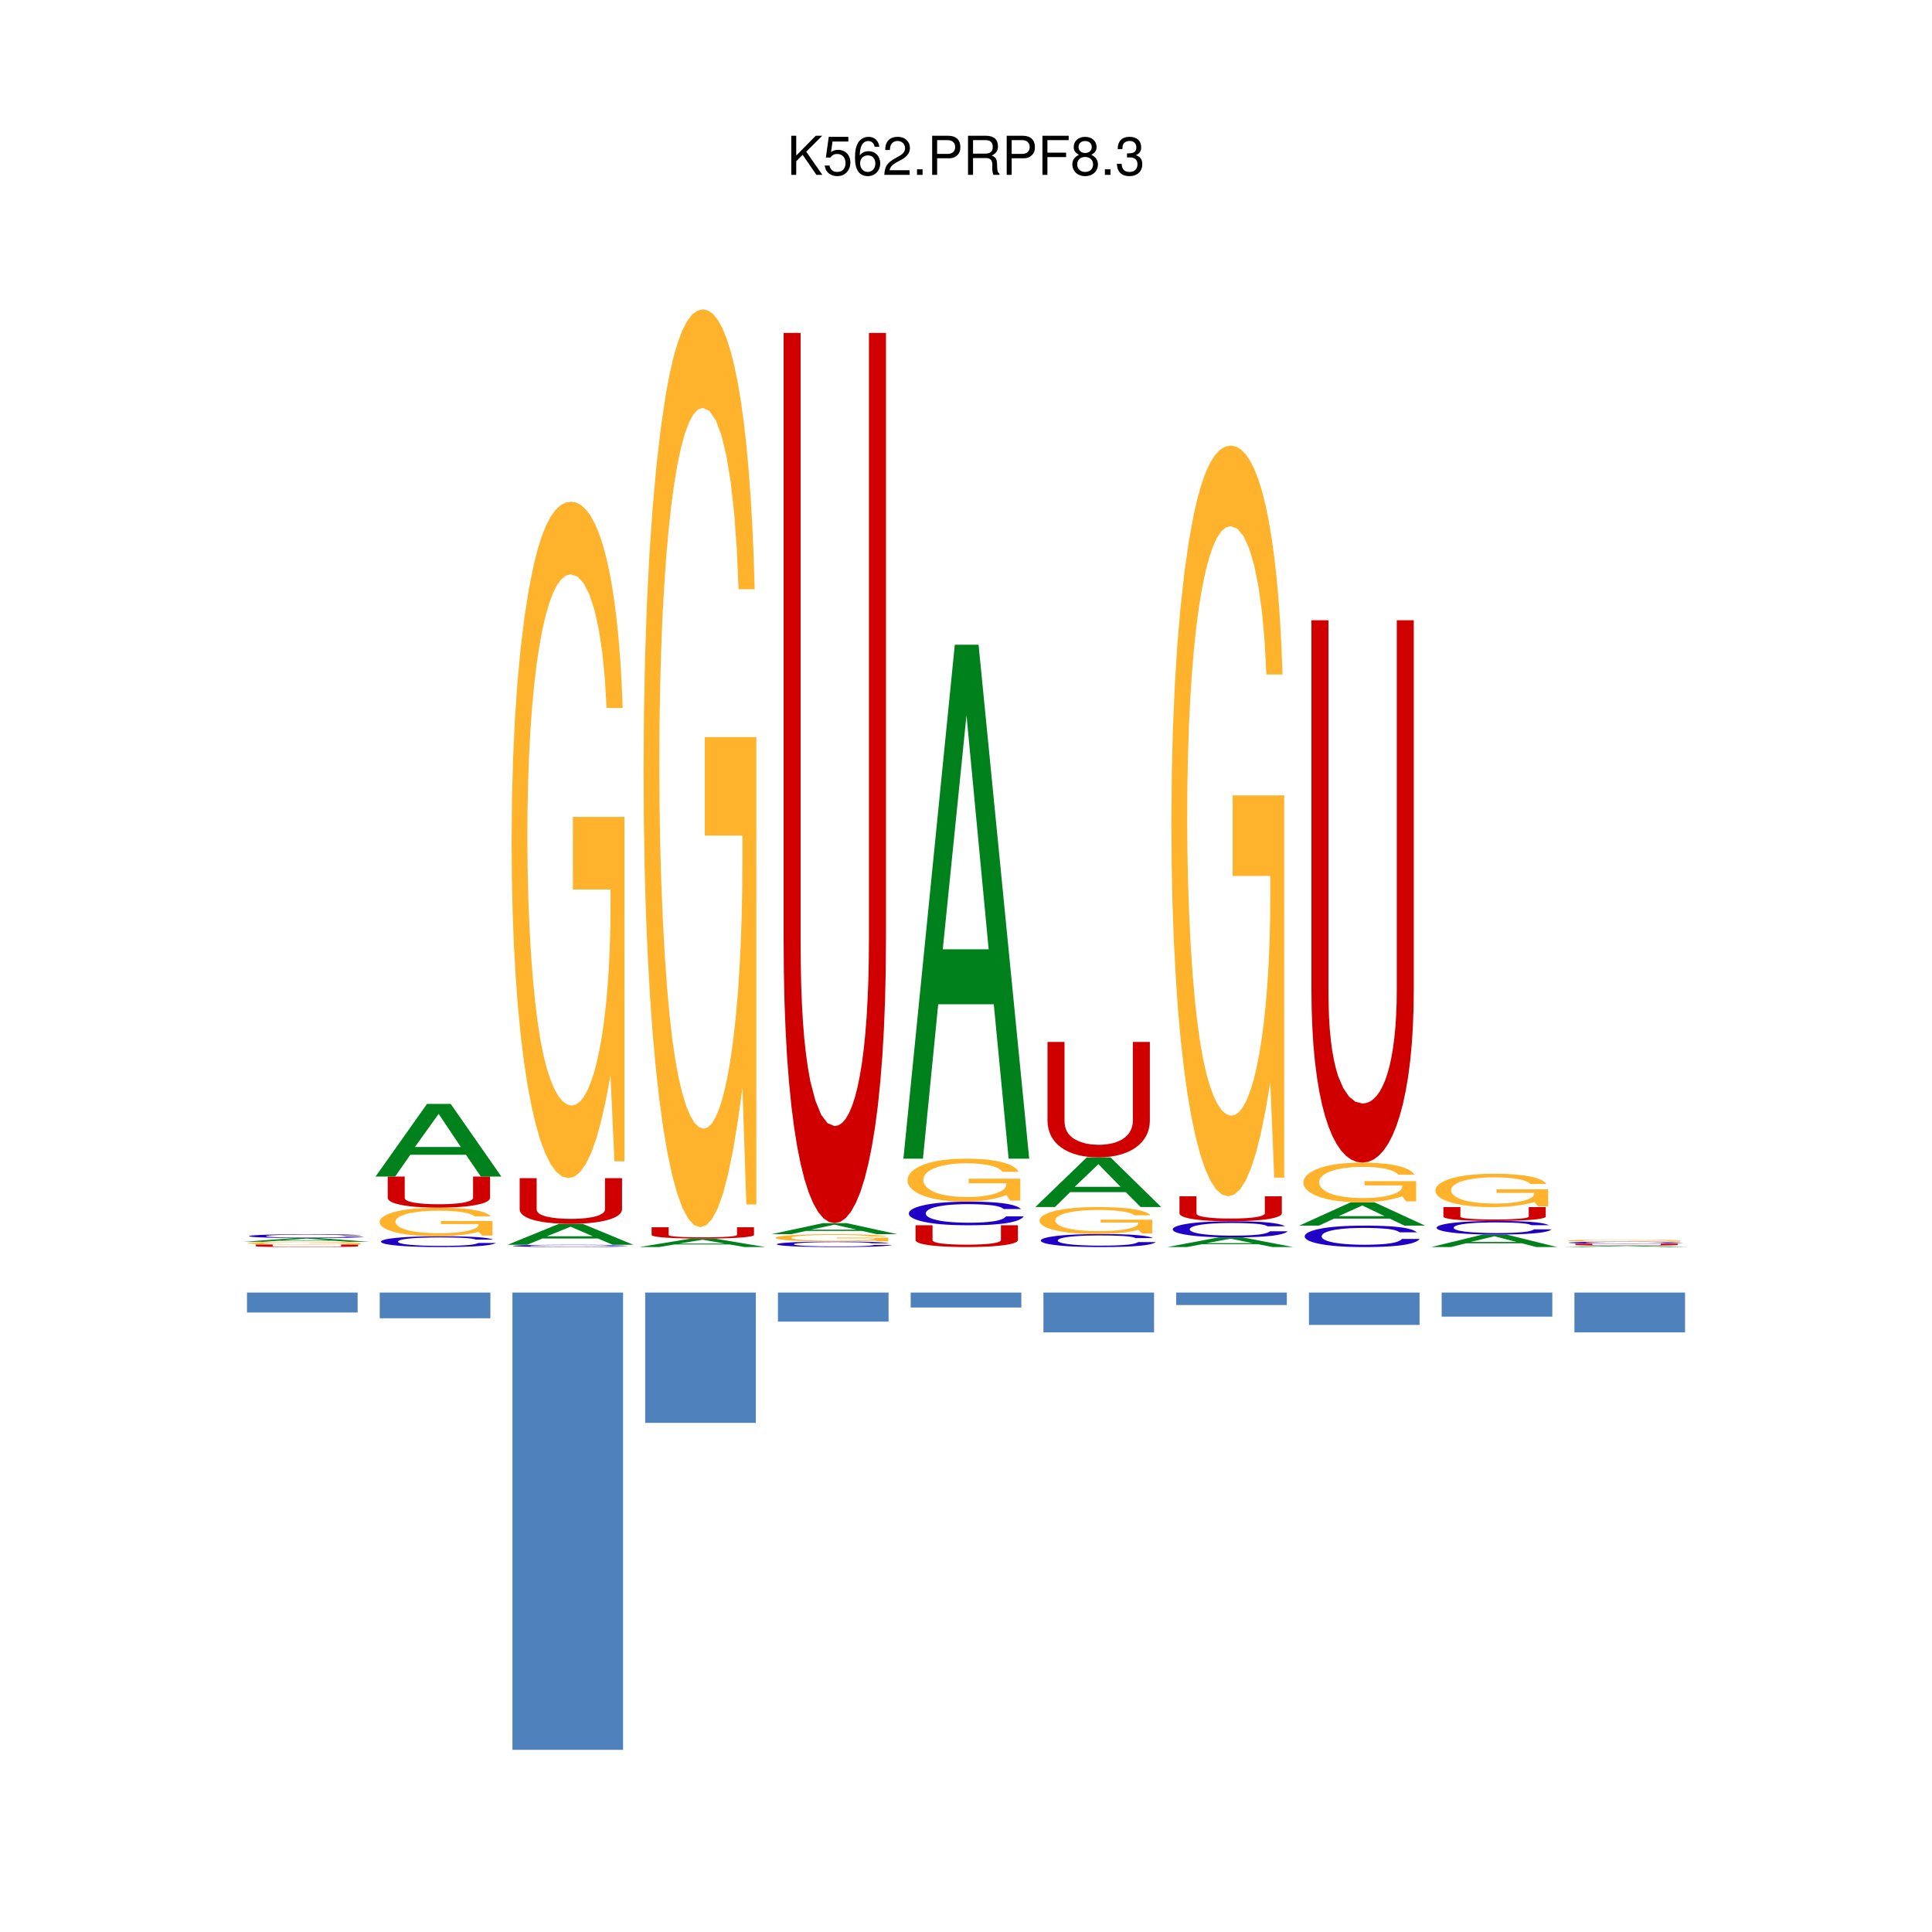 <?xml version="1.0" encoding="UTF-8"?>
<svg xmlns="http://www.w3.org/2000/svg" xmlns:xlink="http://www.w3.org/1999/xlink" width="504pt" height="504pt" viewBox="0 0 504 504" version="1.2">
<defs>
<g>
<symbol overflow="visible" id="glyph0-0">
<path style="stroke:none;" d=""/>
</symbol>
<symbol overflow="visible" id="glyph0-1">
<path style="stroke:none;" d="M 2.406 -3.562 L 4.078 -5.234 L 7.672 0 L 9.219 0 L 5.016 -6.047 L 9.172 -10.203 L 7.484 -10.203 L 2.406 -5.047 L 2.406 -10.203 L 1.109 -10.203 L 1.109 0 L 2.406 0 Z M 2.406 -3.562 "/>
</symbol>
<symbol overflow="visible" id="glyph0-2">
<path style="stroke:none;" d="M 6.656 -9.922 L 1.547 -9.922 L 0.797 -4.516 L 1.938 -4.516 C 2.5 -5.203 2.984 -5.453 3.75 -5.453 C 5.078 -5.453 5.922 -4.531 5.922 -3.062 C 5.922 -1.641 5.094 -0.766 3.75 -0.766 C 2.672 -0.766 2.016 -1.312 1.719 -2.438 L 0.484 -2.438 C 0.656 -1.625 0.797 -1.234 1.094 -0.875 C 1.656 -0.109 2.656 0.328 3.781 0.328 C 5.781 0.328 7.188 -1.141 7.188 -3.234 C 7.188 -5.188 5.875 -6.531 3.969 -6.531 C 3.281 -6.531 2.719 -6.359 2.141 -5.938 L 2.531 -8.703 L 6.656 -8.703 Z M 6.656 -9.922 "/>
</symbol>
<symbol overflow="visible" id="glyph0-3">
<path style="stroke:none;" d="M 6.969 -7.344 C 6.734 -8.953 5.672 -9.922 4.156 -9.922 C 3.062 -9.922 2.094 -9.391 1.5 -8.516 C 0.875 -7.547 0.609 -6.328 0.609 -4.516 C 0.609 -2.859 0.859 -1.797 1.438 -0.906 C 1.969 -0.109 2.844 0.328 3.938 0.328 C 5.828 0.328 7.188 -1.078 7.188 -3.031 C 7.188 -4.875 5.922 -6.172 4.141 -6.172 C 3.156 -6.172 2.391 -5.797 1.859 -5.062 C 1.875 -7.484 2.656 -8.828 4.078 -8.828 C 4.938 -8.828 5.547 -8.281 5.734 -7.344 Z M 3.984 -5.078 C 5.188 -5.078 5.922 -4.25 5.922 -2.922 C 5.922 -1.688 5.078 -0.766 3.953 -0.766 C 2.797 -0.766 1.938 -1.719 1.938 -3 C 1.938 -4.234 2.766 -5.078 3.984 -5.078 Z M 3.984 -5.078 "/>
</symbol>
<symbol overflow="visible" id="glyph0-4">
<path style="stroke:none;" d="M 7.078 -1.219 L 1.859 -1.219 C 1.984 -2.031 2.438 -2.547 3.656 -3.266 L 5.047 -4.016 C 6.438 -4.781 7.156 -5.797 7.156 -7.016 C 7.156 -7.844 6.812 -8.609 6.234 -9.141 C 5.641 -9.672 4.906 -9.922 3.969 -9.922 C 2.719 -9.922 1.781 -9.484 1.234 -8.641 C 0.875 -8.109 0.734 -7.484 0.703 -6.484 L 1.938 -6.484 C 1.969 -7.156 2.062 -7.562 2.219 -7.875 C 2.547 -8.484 3.188 -8.844 3.938 -8.844 C 5.047 -8.844 5.891 -8.047 5.891 -6.984 C 5.891 -6.203 5.438 -5.531 4.547 -5.031 L 3.266 -4.297 C 1.188 -3.125 0.594 -2.188 0.469 0 L 7.078 0 Z M 7.078 -1.219 "/>
</symbol>
<symbol overflow="visible" id="glyph0-5">
<path style="stroke:none;" d="M 2.672 -1.453 L 1.219 -1.453 L 1.219 0 L 2.672 0 Z M 2.672 -1.453 "/>
</symbol>
<symbol overflow="visible" id="glyph0-6">
<path style="stroke:none;" d="M 2.578 -4.328 L 5.781 -4.328 C 6.578 -4.328 7.203 -4.562 7.75 -5.047 C 8.375 -5.609 8.641 -6.266 8.641 -7.203 C 8.641 -9.125 7.5 -10.203 5.484 -10.203 L 1.281 -10.203 L 1.281 0 L 2.578 0 Z M 2.578 -5.469 L 2.578 -9.062 L 5.297 -9.062 C 6.531 -9.062 7.281 -8.391 7.281 -7.266 C 7.281 -6.141 6.531 -5.469 5.297 -5.469 Z M 2.578 -5.469 "/>
</symbol>
<symbol overflow="visible" id="glyph0-7">
<path style="stroke:none;" d="M 2.609 -4.391 L 5.969 -4.391 C 7.125 -4.391 7.641 -3.844 7.641 -2.578 L 7.625 -1.672 C 7.625 -1.031 7.734 -0.422 7.922 0 L 9.5 0 L 9.5 -0.328 C 9.016 -0.656 8.922 -1.016 8.891 -2.375 C 8.875 -4.062 8.609 -4.562 7.5 -5.047 C 8.656 -5.594 9.109 -6.312 9.109 -7.469 C 9.109 -9.234 8.016 -10.203 6 -10.203 L 1.297 -10.203 L 1.297 0 L 2.609 0 Z M 2.609 -5.547 L 2.609 -9.062 L 5.75 -9.062 C 6.484 -9.062 6.906 -8.953 7.219 -8.672 C 7.578 -8.375 7.75 -7.906 7.75 -7.297 C 7.75 -6.094 7.141 -5.547 5.75 -5.547 Z M 2.609 -5.547 "/>
</symbol>
<symbol overflow="visible" id="glyph0-8">
<path style="stroke:none;" d="M 2.562 -4.641 L 7.438 -4.641 L 7.438 -5.797 L 2.562 -5.797 L 2.562 -9.062 L 8.109 -9.062 L 8.109 -10.203 L 1.266 -10.203 L 1.266 0 L 2.562 0 Z M 2.562 -4.641 "/>
</symbol>
<symbol overflow="visible" id="glyph0-9">
<path style="stroke:none;" d="M 5.469 -5.219 C 6.5 -5.844 6.828 -6.344 6.828 -7.281 C 6.828 -8.828 5.609 -9.922 3.844 -9.922 C 2.094 -9.922 0.875 -8.828 0.875 -7.281 C 0.875 -6.359 1.203 -5.859 2.219 -5.219 C 1.078 -4.672 0.516 -3.844 0.516 -2.766 C 0.516 -0.938 1.891 0.328 3.844 0.328 C 5.812 0.328 7.188 -0.938 7.188 -2.75 C 7.188 -3.844 6.625 -4.672 5.469 -5.219 Z M 3.844 -8.828 C 4.906 -8.828 5.578 -8.219 5.578 -7.25 C 5.578 -6.328 4.891 -5.719 3.844 -5.719 C 2.812 -5.719 2.125 -6.328 2.125 -7.266 C 2.125 -8.219 2.812 -8.828 3.844 -8.828 Z M 3.844 -4.672 C 5.078 -4.672 5.922 -3.891 5.922 -2.734 C 5.922 -1.547 5.078 -0.766 3.828 -0.766 C 2.625 -0.766 1.781 -1.562 1.781 -2.734 C 1.781 -3.891 2.625 -4.672 3.844 -4.672 Z M 3.844 -4.672 "/>
</symbol>
<symbol overflow="visible" id="glyph0-10">
<path style="stroke:none;" d="M 3.094 -4.547 L 3.25 -4.547 L 3.766 -4.562 C 5.125 -4.562 5.828 -3.953 5.828 -2.766 C 5.828 -1.516 5.047 -0.766 3.766 -0.766 C 2.422 -0.766 1.766 -1.438 1.688 -2.891 L 0.453 -2.891 C 0.5 -2.094 0.641 -1.562 0.875 -1.125 C 1.391 -0.172 2.359 0.328 3.719 0.328 C 5.766 0.328 7.078 -0.891 7.078 -2.766 C 7.078 -4.031 6.594 -4.734 5.406 -5.141 C 6.328 -5.5 6.797 -6.203 6.797 -7.203 C 6.797 -8.906 5.656 -9.922 3.766 -9.922 C 1.766 -9.922 0.703 -8.828 0.656 -6.719 L 1.891 -6.719 C 1.906 -7.328 1.953 -7.656 2.109 -7.969 C 2.391 -8.516 3.016 -8.844 3.781 -8.844 C 4.875 -8.844 5.531 -8.203 5.531 -7.156 C 5.531 -6.453 5.281 -6.031 4.734 -5.812 C 4.391 -5.672 3.969 -5.609 3.094 -5.594 Z M 3.094 -4.547 "/>
</symbol>
</g>
</defs>
<g id="surface1">
<path style=" stroke:none;fill-rule:nonzero;fill:rgb(81.569%,0%,0.392%);fill-opacity:1;" d="M 88.988 324.66 L 88.988 325.109 L 88.949 325.121 L 88.828 325.141 L 88.641 325.148 L 88.371 325.16 L 88.031 325.18 L 87.621 325.191 L 87.141 325.199 L 86.602 325.211 L 85.98 325.219 L 85.309 325.219 L 84.57 325.23 L 83.781 325.23 L 82.922 325.238 L 76.512 325.238 L 75.012 325.23 L 73.68 325.211 L 73.078 325.199 L 72.559 325.191 L 72.129 325.18 L 71.77 325.172 L 71.5 325.148 L 71.309 325.141 L 71.191 325.121 L 71.148 325.109 L 71.148 324.66 L 66.719 324.66 L 66.719 325.109 L 66.781 325.129 L 66.949 325.148 L 67.238 325.172 L 67.641 325.191 L 68.141 325.211 L 68.75 325.23 L 69.469 325.25 L 70.281 325.262 L 71.191 325.27 L 72.191 325.281 L 73.281 325.289 L 74.461 325.301 L 75.73 325.309 L 78.512 325.309 L 80.02 325.32 L 81.52 325.309 L 84.289 325.309 L 85.551 325.301 L 86.738 325.289 L 87.84 325.281 L 88.859 325.27 L 89.781 325.262 L 90.602 325.238 L 91.328 325.23 L 91.949 325.211 L 92.469 325.191 L 92.879 325.172 L 93.18 325.148 L 93.359 325.129 L 93.422 325.109 L 93.422 324.66 Z M 88.988 324.66 "/>
<path style=" stroke:none;fill-rule:nonzero;fill:rgb(100%,70.197%,17.255%);fill-opacity:1;" d="M 94.039 324.281 L 80.59 324.281 L 80.59 324.359 L 90.41 324.359 L 90.41 324.379 L 90.359 324.398 L 90.219 324.422 L 89.98 324.441 L 89.648 324.461 L 89.238 324.48 L 88.762 324.5 L 88.191 324.512 L 87.551 324.531 L 86.84 324.539 L 86.07 324.551 L 85.23 324.559 L 84.34 324.57 L 83.398 324.578 L 77.891 324.578 L 76.762 324.57 L 75.691 324.57 L 74.68 324.559 L 73.75 324.551 L 72.898 324.531 L 72.141 324.52 L 71.379 324.5 L 70.711 324.469 L 70.121 324.449 L 69.641 324.422 L 69.25 324.398 L 68.961 324.371 L 68.789 324.34 L 68.73 324.301 L 68.781 324.27 L 68.941 324.238 L 69.191 324.219 L 69.539 324.191 L 69.98 324.172 L 70.52 324.141 L 71.129 324.121 L 71.84 324.102 L 72.621 324.09 L 73.48 324.07 L 74.41 324.059 L 75.41 324.051 L 76.48 324.039 L 77.609 324.031 L 81.828 324.031 L 83.461 324.039 L 84.93 324.051 L 86.23 324.07 L 87.34 324.09 L 88.25 324.109 L 88.941 324.141 L 89.391 324.172 L 93.602 324.172 L 93.34 324.141 L 92.988 324.121 L 92.559 324.102 L 92.039 324.078 L 91.441 324.059 L 90.77 324.039 L 90.02 324.02 L 89.191 324.012 L 88.289 324 L 87.309 323.98 L 86.27 323.98 L 85.16 323.969 L 83.988 323.961 L 82.75 323.961 L 81.461 323.949 L 78.66 323.949 L 77.289 323.961 L 75.98 323.961 L 74.75 323.969 L 73.578 323.98 L 72.469 323.988 L 71.43 324 L 70.449 324.02 L 69.141 324.039 L 67.969 324.07 L 66.969 324.109 L 66.141 324.141 L 65.48 324.18 L 65 324.219 L 64.711 324.262 L 64.609 324.309 L 64.68 324.352 L 64.891 324.379 L 65.23 324.422 L 65.699 324.449 L 66.289 324.48 L 66.988 324.512 L 67.809 324.539 L 68.73 324.559 L 69.762 324.578 L 70.891 324.602 L 72.102 324.621 L 73.41 324.641 L 74.789 324.648 L 76.25 324.648 L 77.789 324.66 L 80.988 324.66 L 82.52 324.648 L 83.969 324.648 L 85.371 324.629 L 86.699 324.621 L 87.98 324.602 L 89.211 324.578 L 90.41 324.551 L 91.43 324.641 L 94.039 324.641 Z M 94.039 324.281 "/>
<path style=" stroke:none;fill-rule:nonzero;fill:rgb(0%,50.589%,10.588%);fill-opacity:1;" d="M 87.129 323.66 L 91 323.949 L 96.371 323.949 L 83.16 322.969 L 76.961 322.969 L 63.539 323.949 L 68.648 323.949 L 72.629 323.66 Z M 85.789 323.551 L 73.809 323.551 L 80.012 323.102 Z M 85.789 323.551 "/>
<path style=" stroke:none;fill-rule:nonzero;fill:rgb(12.549%,0%,78.04%);fill-opacity:1;" d="M 94.23 322.289 L 93.941 322.25 L 93.57 322.211 L 93.129 322.18 L 92.629 322.148 L 92.051 322.121 L 91.391 322.102 L 90.672 322.07 L 89.871 322.051 L 89 322.031 L 88.059 322.02 L 87.039 322.012 L 85.949 321.988 L 84.781 321.988 L 83.539 321.98 L 77.5 321.98 L 75.969 321.988 L 74.539 322.012 L 73.199 322.02 L 71.969 322.039 L 70.84 322.07 L 69.82 322.09 L 68.711 322.129 L 67.73 322.172 L 66.898 322.219 L 66.211 322.262 L 65.66 322.309 L 65.27 322.359 L 65.031 322.422 L 64.961 322.48 L 65.039 322.531 L 65.281 322.59 L 65.691 322.641 L 66.25 322.691 L 66.961 322.738 L 67.828 322.781 L 68.852 322.82 L 70.012 322.859 L 71.051 322.891 L 72.16 322.91 L 73.352 322.93 L 74.629 322.941 L 75.988 322.949 L 77.441 322.961 L 78.988 322.969 L 82.191 322.969 L 83.648 322.961 L 85.02 322.961 L 86.309 322.949 L 87.512 322.93 L 88.621 322.922 L 89.641 322.898 L 90.578 322.879 L 91.43 322.852 L 92.199 322.82 L 92.871 322.789 L 93.461 322.762 L 93.961 322.719 L 94.379 322.68 L 94.711 322.641 L 94.949 322.59 L 90.371 322.59 L 90.059 322.641 L 89.711 322.68 L 89.289 322.711 L 88.789 322.738 L 88.191 322.77 L 87.449 322.789 L 86.578 322.809 L 85.602 322.828 L 84.512 322.84 L 83.32 322.852 L 82.051 322.859 L 78.219 322.859 L 77.078 322.852 L 76.012 322.84 L 75 322.82 L 74.078 322.801 L 73.219 322.781 L 72.449 322.762 L 71.75 322.73 L 71.141 322.699 L 70.621 322.672 L 70.18 322.641 L 69.84 322.602 L 69.59 322.559 L 69.441 322.52 L 69.391 322.469 L 69.441 322.43 L 69.578 322.391 L 69.82 322.352 L 70.148 322.309 L 70.57 322.281 L 71.07 322.238 L 71.66 322.211 L 72.328 322.191 L 73.07 322.16 L 73.898 322.141 L 74.801 322.121 L 75.77 322.109 L 76.801 322.102 L 77.91 322.09 L 79.078 322.078 L 81.352 322.078 L 82.371 322.09 L 83.34 322.09 L 84.262 322.102 L 85.109 322.109 L 85.891 322.121 L 86.578 322.129 L 87.172 322.141 L 87.629 322.148 L 88.039 322.172 L 88.398 322.18 L 88.719 322.199 L 89.012 322.219 L 89.27 322.238 L 89.488 322.262 L 89.699 322.289 Z M 94.23 322.289 "/>
<path style=" stroke:none;fill-rule:nonzero;fill:rgb(12.549%,0%,78.04%);fill-opacity:1;" d="M 128.648 323.379 L 128.359 323.27 L 127.988 323.172 L 127.559 323.078 L 127.051 322.988 L 126.469 322.91 L 125.82 322.84 L 125.09 322.781 L 124.301 322.719 L 123.43 322.672 L 122.48 322.621 L 121.469 322.59 L 120.371 322.559 L 119.211 322.531 L 117.969 322.52 L 116.648 322.512 L 115.262 322.5 L 113.551 322.512 L 111.93 322.52 L 110.398 322.551 L 108.961 322.59 L 107.629 322.629 L 106.391 322.691 L 105.262 322.762 L 104.238 322.84 L 103.129 322.941 L 102.16 323.059 L 101.32 323.18 L 100.629 323.309 L 100.09 323.461 L 99.699 323.602 L 99.461 323.762 L 99.379 323.922 L 99.461 324.078 L 99.711 324.238 L 100.109 324.391 L 100.672 324.531 L 101.391 324.66 L 102.262 324.789 L 103.27 324.898 L 104.43 325 L 105.469 325.078 L 106.578 325.141 L 107.781 325.199 L 109.051 325.238 L 110.422 325.27 L 111.871 325.301 L 113.422 325.309 L 115.07 325.32 L 116.609 325.309 L 118.07 325.301 L 119.449 325.281 L 120.73 325.25 L 121.93 325.211 L 123.039 325.172 L 124.07 325.109 L 125.012 325.051 L 125.859 324.98 L 126.621 324.898 L 127.301 324.809 L 127.891 324.719 L 128.391 324.609 L 128.801 324.5 L 129.129 324.379 L 129.371 324.25 L 124.789 324.25 L 124.488 324.379 L 124.129 324.488 L 123.711 324.578 L 123.219 324.672 L 122.609 324.75 L 121.871 324.809 L 121.012 324.871 L 120.02 324.922 L 118.941 324.961 L 117.75 324.988 L 116.469 325.012 L 113.852 325.012 L 112.641 324.988 L 111.5 324.969 L 110.43 324.941 L 109.43 324.891 L 108.5 324.84 L 107.648 324.781 L 106.871 324.719 L 106.18 324.641 L 105.57 324.559 L 105.039 324.469 L 104.609 324.371 L 104.262 324.27 L 104.02 324.16 L 103.859 324.039 L 103.809 323.922 L 103.859 323.789 L 104.012 323.672 L 104.25 323.559 L 104.57 323.449 L 104.988 323.352 L 105.5 323.262 L 106.078 323.18 L 106.75 323.102 L 107.5 323.031 L 108.32 322.969 L 109.219 322.922 L 110.191 322.879 L 111.23 322.852 L 112.328 322.82 L 113.5 322.809 L 114.73 322.801 L 115.781 322.809 L 116.789 322.82 L 117.762 322.828 L 118.68 322.852 L 119.539 322.871 L 120.32 322.898 L 121.012 322.941 L 121.602 322.969 L 122.051 323.012 L 122.461 323.051 L 122.82 323.09 L 123.148 323.141 L 123.43 323.191 L 123.691 323.238 L 123.922 323.309 L 124.121 323.379 Z M 128.648 323.379 "/>
<path style=" stroke:none;fill-rule:nonzero;fill:rgb(100%,70.197%,17.255%);fill-opacity:1;" d="M 128.461 318.512 L 115.012 318.512 L 115.012 319.32 L 124.828 319.32 L 124.828 319.512 L 124.781 319.75 L 124.641 319.969 L 124.398 320.191 L 124.078 320.391 L 123.672 320.578 L 123.18 320.762 L 122.609 320.93 L 121.969 321.078 L 121.27 321.219 L 120.488 321.34 L 119.66 321.449 L 118.77 321.539 L 117.82 321.609 L 116.828 321.66 L 115.781 321.691 L 114.699 321.699 L 113.488 321.691 L 112.32 321.648 L 111.191 321.59 L 110.121 321.512 L 109.109 321.41 L 108.172 321.281 L 107.32 321.141 L 106.559 320.98 L 105.801 320.77 L 105.129 320.539 L 104.551 320.281 L 104.059 320 L 103.672 319.699 L 103.391 319.391 L 103.211 319.07 L 103.148 318.738 L 103.211 318.422 L 103.359 318.109 L 103.609 317.82 L 103.961 317.551 L 104.41 317.289 L 104.941 317.051 L 105.559 316.828 L 106.262 316.629 L 107.039 316.449 L 107.898 316.289 L 108.828 316.16 L 109.84 316.039 L 110.898 315.949 L 112.039 315.891 L 113.23 315.852 L 114.48 315.84 L 116.25 315.859 L 117.891 315.941 L 119.359 316.059 L 120.66 316.23 L 121.77 316.441 L 122.672 316.691 L 123.359 316.988 L 123.82 317.309 L 128.02 317.309 L 127.762 317.051 L 127.41 316.801 L 126.98 316.57 L 126.461 316.352 L 125.871 316.141 L 125.191 315.961 L 124.441 315.789 L 123.609 315.629 L 122.711 315.488 L 121.738 315.371 L 120.699 315.27 L 119.59 315.191 L 118.41 315.121 L 117.18 315.07 L 115.879 315.051 L 114.52 315.039 L 113.078 315.051 L 111.711 315.078 L 110.41 315.129 L 109.172 315.211 L 108 315.301 L 106.898 315.422 L 105.859 315.559 L 104.879 315.719 L 103.559 316 L 102.398 316.309 L 101.398 316.648 L 100.559 317.031 L 99.91 317.441 L 99.43 317.859 L 99.141 318.32 L 99.039 318.789 L 99.109 319.191 L 99.32 319.578 L 99.648 319.941 L 100.121 320.289 L 100.711 320.621 L 101.422 320.93 L 102.23 321.211 L 103.16 321.469 L 104.191 321.699 L 105.309 321.898 L 106.531 322.078 L 107.828 322.23 L 109.219 322.352 L 110.68 322.43 L 112.211 322.48 L 113.82 322.5 L 115.422 322.48 L 116.941 322.43 L 118.398 322.352 L 119.789 322.219 L 121.121 322.07 L 122.398 321.871 L 123.641 321.641 L 124.828 321.371 L 125.852 322.32 L 128.461 322.32 Z M 128.461 318.512 "/>
<path style=" stroke:none;fill-rule:nonzero;fill:rgb(81.569%,0%,0.392%);fill-opacity:1;" d="M 123.41 306.93 L 123.41 312.449 L 123.371 312.641 L 123.25 312.828 L 123.059 313 L 122.789 313.16 L 122.449 313.309 L 122.039 313.449 L 121.57 313.578 L 121.02 313.699 L 120.41 313.801 L 119.73 313.891 L 119 313.969 L 118.199 314.031 L 117.34 314.09 L 116.43 314.121 L 115.469 314.141 L 114.449 314.148 L 112.602 314.129 L 110.941 314.051 L 109.441 313.922 L 108.102 313.738 L 107.5 313.621 L 106.988 313.5 L 106.551 313.359 L 106.199 313.199 L 105.922 313.039 L 105.73 312.859 L 105.621 312.66 L 105.578 312.449 L 105.578 306.93 L 101.141 306.93 L 101.141 312.449 L 101.199 312.738 L 101.379 313.02 L 101.66 313.281 L 102.059 313.531 L 102.57 313.762 L 103.18 313.969 L 103.891 314.16 L 104.699 314.34 L 105.609 314.5 L 106.609 314.641 L 107.711 314.762 L 108.891 314.859 L 110.16 314.93 L 111.512 314.988 L 112.941 315.02 L 114.449 315.039 L 115.941 315.02 L 117.359 314.988 L 118.711 314.93 L 119.98 314.852 L 121.172 314.75 L 122.27 314.629 L 123.281 314.488 L 124.199 314.328 L 125.031 314.148 L 125.75 313.961 L 126.379 313.75 L 126.898 313.52 L 127.309 313.27 L 127.602 313.012 L 127.781 312.738 L 127.84 312.449 L 127.84 306.93 Z M 123.41 306.93 "/>
<path style=" stroke:none;fill-rule:nonzero;fill:rgb(0%,50.589%,10.588%);fill-opacity:1;" d="M 121.551 301.238 L 125.43 306.93 L 130.789 306.93 L 117.578 287.98 L 111.391 287.98 L 97.969 306.93 L 103.078 306.93 L 107.051 301.238 Z M 120.211 299.211 L 108.238 299.211 L 114.43 290.578 Z M 120.211 299.211 "/>
<path style=" stroke:none;fill-rule:nonzero;fill:rgb(12.549%,0%,78.04%);fill-opacity:1;" d="M 163.078 324.91 L 162.781 324.891 L 162.422 324.871 L 161.98 324.852 L 161.469 324.828 L 160.891 324.82 L 160.238 324.801 L 159.52 324.789 L 158.719 324.77 L 157.852 324.762 L 156.91 324.75 L 155.891 324.75 L 154.801 324.738 L 153.629 324.738 L 152.391 324.73 L 146.352 324.73 L 144.82 324.738 L 143.391 324.75 L 142.051 324.762 L 140.82 324.77 L 139.691 324.781 L 138.672 324.801 L 137.551 324.82 L 136.578 324.84 L 135.75 324.871 L 135.059 324.898 L 134.512 324.93 L 134.121 324.961 L 133.879 324.988 L 133.801 325.02 L 133.891 325.059 L 134.129 325.09 L 134.539 325.121 L 135.102 325.148 L 135.809 325.18 L 136.68 325.211 L 137.699 325.23 L 138.859 325.25 L 139.898 325.27 L 141.012 325.281 L 142.199 325.289 L 143.48 325.301 L 144.84 325.309 L 147.84 325.309 L 149.488 325.32 L 151.039 325.309 L 153.871 325.309 L 155.16 325.301 L 156.359 325.289 L 157.469 325.281 L 158.488 325.27 L 159.43 325.262 L 160.281 325.25 L 161.039 325.23 L 161.719 325.211 L 162.309 325.191 L 162.809 325.172 L 163.23 325.148 L 163.551 325.121 L 163.789 325.09 L 159.219 325.09 L 158.91 325.121 L 158.551 325.141 L 158.141 325.16 L 157.641 325.18 L 157.039 325.199 L 156.301 325.211 L 155.43 325.219 L 154.449 325.23 L 153.359 325.238 L 152.172 325.25 L 147.07 325.25 L 145.93 325.238 L 144.859 325.238 L 143.852 325.23 L 142.922 325.219 L 142.07 325.199 L 141.301 325.191 L 140.602 325.172 L 139.988 325.16 L 139.469 325.141 L 139.031 325.121 L 138.691 325.102 L 138.441 325.07 L 138.289 325.051 L 138.238 325.02 L 138.289 325 L 138.43 324.969 L 138.672 324.949 L 139 324.93 L 139.422 324.91 L 139.922 324.891 L 140.512 324.871 L 141.18 324.852 L 141.922 324.84 L 142.75 324.828 L 143.641 324.82 L 144.609 324.809 L 145.648 324.801 L 146.762 324.801 L 147.93 324.789 L 151.211 324.789 L 152.191 324.801 L 153.109 324.801 L 153.961 324.809 L 154.738 324.809 L 155.43 324.82 L 156.02 324.828 L 156.48 324.828 L 156.891 324.84 L 157.25 324.852 L 157.57 324.859 L 157.859 324.871 L 158.109 324.879 L 158.34 324.898 L 158.551 324.91 Z M 163.078 324.91 "/>
<path style=" stroke:none;fill-rule:nonzero;fill:rgb(0%,50.589%,10.588%);fill-opacity:1;" d="M 155.98 323.09 L 159.852 324.73 L 165.219 324.73 L 152 319.262 L 145.809 319.262 L 132.391 324.73 L 137.5 324.73 L 141.48 323.09 Z M 154.641 322.5 L 142.66 322.5 L 148.859 320.012 Z M 154.641 322.5 "/>
<path style=" stroke:none;fill-rule:nonzero;fill:rgb(81.569%,0%,0.392%);fill-opacity:1;" d="M 157.828 307.34 L 157.828 315.449 L 157.789 315.738 L 157.68 316.012 L 157.48 316.262 L 157.219 316.5 L 156.879 316.719 L 156.469 316.93 L 155.988 317.121 L 155.441 317.289 L 154.828 317.441 L 154.16 317.578 L 153.422 317.691 L 152.621 317.789 L 151.77 317.859 L 150.859 317.91 L 149.891 317.949 L 148.871 317.961 L 147.031 317.922 L 145.359 317.809 L 143.859 317.621 L 142.531 317.359 L 141.93 317.18 L 141.41 316.988 L 140.969 316.789 L 140.621 316.57 L 140.352 316.32 L 140.16 316.059 L 140.039 315.77 L 140 315.449 L 140 307.34 L 135.57 307.34 L 135.57 315.449 L 135.629 315.879 L 135.801 316.289 L 136.09 316.68 L 136.488 317.039 L 136.988 317.379 L 137.602 317.691 L 138.309 317.98 L 139.129 318.238 L 140.031 318.469 L 141.039 318.672 L 142.129 318.852 L 143.309 318.988 L 144.578 319.109 L 145.93 319.191 L 147.359 319.238 L 148.871 319.262 L 150.359 319.238 L 151.789 319.191 L 153.129 319.109 L 154.398 318.988 L 155.59 318.84 L 156.691 318.66 L 157.711 318.461 L 158.629 318.219 L 159.449 317.961 L 160.18 317.672 L 160.801 317.359 L 161.32 317.02 L 161.73 316.66 L 162.031 316.281 L 162.211 315.879 L 162.27 315.449 L 162.27 307.34 Z M 157.828 307.34 "/>
<path style=" stroke:none;fill-rule:nonzero;fill:rgb(100%,70.197%,17.255%);fill-opacity:1;" d="M 162.891 213.102 L 149.441 213.102 L 149.441 232.039 L 159.262 232.039 L 159.262 236.66 L 159.211 242.191 L 159.059 247.512 L 158.828 252.59 L 158.5 257.41 L 158.09 261.969 L 157.602 266.23 L 157.039 270.18 L 156.398 273.789 L 155.691 277.051 L 154.922 279.949 L 154.078 282.449 L 153.191 284.539 L 152.25 286.199 L 151.25 287.41 L 150.211 288.148 L 149.129 288.398 L 147.91 288.109 L 146.738 287.25 L 145.609 285.852 L 144.539 283.922 L 143.531 281.488 L 142.602 278.559 L 141.75 275.16 L 140.98 271.309 L 140.23 266.441 L 139.559 260.898 L 138.969 254.781 L 138.48 248.148 L 138.09 241.121 L 137.809 233.762 L 137.641 226.172 L 137.578 218.422 L 137.629 210.828 L 137.781 203.602 L 138.039 196.73 L 138.391 190.262 L 138.828 184.191 L 139.359 178.539 L 139.98 173.352 L 140.691 168.621 L 141.469 164.371 L 142.328 160.621 L 143.262 157.398 L 144.262 154.719 L 145.328 152.609 L 146.461 151.07 L 147.648 150.141 L 148.898 149.82 L 150.68 150.43 L 152.309 152.219 L 153.781 155.129 L 155.078 159.121 L 156.191 164.121 L 157.102 170.09 L 157.789 176.969 L 158.238 184.699 L 162.441 184.699 L 162.18 178.461 L 161.84 172.57 L 161.398 167.039 L 160.891 161.871 L 160.289 157.07 L 159.621 152.648 L 158.859 148.609 L 158.039 144.969 L 157.129 141.73 L 156.16 138.898 L 155.121 136.48 L 154.012 134.48 L 152.84 132.922 L 151.602 131.789 L 150.309 131.109 L 148.949 130.879 L 147.512 131.129 L 146.129 131.879 L 144.828 133.141 L 143.59 134.891 L 142.422 137.16 L 141.32 139.941 L 140.281 143.238 L 139.301 147.051 L 137.98 153.57 L 136.82 160.949 L 135.82 169.121 L 134.988 178.031 L 134.328 187.59 L 133.852 197.75 L 133.559 208.43 L 133.461 219.57 L 133.531 229.078 L 133.738 238.199 L 134.078 246.879 L 134.551 255.109 L 135.129 262.852 L 135.84 270.078 L 136.66 276.762 L 137.578 282.859 L 138.609 288.352 L 139.73 293.211 L 140.949 297.398 L 142.25 300.898 L 143.641 303.672 L 145.102 305.691 L 146.641 306.922 L 148.238 307.34 L 149.84 306.941 L 151.371 305.719 L 152.82 303.672 L 154.211 300.789 L 155.551 297.039 L 156.828 292.43 L 158.059 286.941 L 159.262 280.551 L 160.281 302.949 L 162.891 302.949 Z M 162.891 213.102 "/>
<path style=" stroke:none;fill-rule:nonzero;fill:rgb(0%,50.589%,10.588%);fill-opacity:1;" d="M 190.398 324.648 L 194.27 325.32 L 199.641 325.32 L 186.43 323.102 L 180.238 323.102 L 166.82 325.32 L 171.93 325.32 L 175.898 324.648 Z M 189.059 324.41 L 177.09 324.41 L 183.281 323.41 Z M 189.059 324.41 "/>
<path style=" stroke:none;fill-rule:nonzero;fill:rgb(81.569%,0%,0.392%);fill-opacity:1;" d="M 192.262 320.148 L 192.262 322.16 L 192.219 322.23 L 192.102 322.301 L 191.91 322.359 L 191.641 322.422 L 191.301 322.48 L 190.891 322.531 L 190.41 322.57 L 189.871 322.621 L 189.262 322.648 L 188.578 322.691 L 187.852 322.711 L 187.051 322.738 L 186.191 322.762 L 185.281 322.77 L 184.309 322.781 L 183.289 322.781 L 181.449 322.77 L 179.781 322.738 L 178.289 322.699 L 176.949 322.629 L 176.352 322.59 L 175.828 322.539 L 175.398 322.488 L 175.051 322.441 L 174.77 322.379 L 174.578 322.309 L 174.461 322.238 L 174.43 322.16 L 174.43 320.148 L 169.988 320.148 L 169.988 322.16 L 170.051 322.27 L 170.23 322.371 L 170.512 322.461 L 170.91 322.551 L 171.422 322.641 L 172.031 322.711 L 172.738 322.789 L 173.551 322.852 L 174.461 322.91 L 175.461 322.961 L 176.551 323 L 177.738 323.039 L 179 323.07 L 180.352 323.09 L 181.789 323.102 L 184.789 323.102 L 186.211 323.09 L 187.559 323.07 L 188.828 323.039 L 190.012 323 L 191.121 322.961 L 192.129 322.898 L 193.051 322.852 L 193.879 322.781 L 194.602 322.711 L 195.23 322.629 L 195.75 322.551 L 196.148 322.461 L 196.449 322.371 L 196.629 322.27 L 196.691 322.16 L 196.691 320.148 Z M 192.262 320.148 "/>
<path style=" stroke:none;fill-rule:nonzero;fill:rgb(100%,70.197%,17.255%);fill-opacity:1;" d="M 197.309 192.281 L 183.859 192.281 L 183.859 217.98 L 193.68 217.98 L 193.68 224.238 L 193.629 231.75 L 193.488 238.961 L 193.25 245.852 L 192.93 252.41 L 192.52 258.578 L 192.031 264.359 L 191.461 269.719 L 190.82 274.629 L 190.121 279.059 L 189.34 282.98 L 188.512 286.379 L 187.621 289.211 L 186.672 291.469 L 185.672 293.109 L 184.629 294.109 L 183.551 294.449 L 182.34 294.059 L 181.16 292.898 L 180.039 291 L 178.961 288.379 L 177.961 285.07 L 177.02 281.102 L 176.172 276.488 L 175.41 271.262 L 174.648 264.648 L 173.98 257.141 L 173.398 248.828 L 172.91 239.84 L 172.52 230.289 L 172.23 220.309 L 172.059 210 L 172 199.48 L 172.051 189.191 L 172.211 179.379 L 172.461 170.059 L 172.809 161.27 L 173.262 153.031 L 173.789 145.379 L 174.41 138.32 L 175.109 131.898 L 175.891 126.141 L 176.75 121.059 L 177.68 116.691 L 178.68 113.051 L 179.75 110.18 L 180.891 108.102 L 182.078 106.828 L 183.328 106.398 L 185.102 107.219 L 186.73 109.648 L 188.211 113.602 L 189.512 119.012 L 190.621 125.801 L 191.52 133.898 L 192.211 143.23 L 192.66 153.719 L 196.871 153.719 L 196.609 145.262 L 196.262 137.27 L 195.828 129.762 L 195.309 122.738 L 194.719 116.23 L 194.039 110.23 L 193.289 104.762 L 192.461 99.809 L 191.559 95.422 L 190.59 91.57 L 189.551 88.289 L 188.441 85.578 L 187.262 83.461 L 186.031 81.93 L 184.73 81.012 L 183.371 80.691 L 181.93 81.039 L 180.559 82.051 L 179.262 83.75 L 178.02 86.141 L 176.852 89.219 L 175.738 92.988 L 174.699 97.461 L 173.73 102.629 L 172.41 111.48 L 171.25 121.5 L 170.25 132.59 L 169.41 144.672 L 168.75 157.648 L 168.281 171.441 L 167.98 185.93 L 167.891 201.051 L 167.961 213.961 L 168.16 226.328 L 168.5 238.109 L 168.969 249.281 L 169.559 259.789 L 170.262 269.59 L 171.078 278.648 L 172.012 286.93 L 173.031 294.391 L 174.16 300.98 L 175.371 306.672 L 176.68 311.422 L 178.059 315.18 L 179.531 317.91 L 181.059 319.59 L 182.66 320.148 L 184.27 319.609 L 185.789 317.949 L 187.25 315.18 L 188.641 311.262 L 189.969 306.18 L 191.25 299.922 L 192.488 292.469 L 193.68 283.801 L 194.699 314.199 L 197.309 314.199 Z M 197.309 192.281 "/>
<path style=" stroke:none;fill-rule:nonzero;fill:rgb(12.549%,0%,78.04%);fill-opacity:1;" d="M 231.93 324.328 L 231.629 324.27 L 231.27 324.219 L 230.828 324.172 L 230.32 324.129 L 229.738 324.09 L 229.09 324.051 L 228.371 324.02 L 227.57 323.988 L 226.699 323.961 L 225.762 323.941 L 224.738 323.922 L 223.648 323.91 L 222.48 323.891 L 221.238 323.879 L 216.82 323.879 L 215.199 323.891 L 213.672 323.898 L 212.238 323.922 L 210.898 323.949 L 209.672 323.969 L 208.539 324.012 L 207.52 324.051 L 206.398 324.102 L 205.43 324.16 L 204.59 324.219 L 203.898 324.289 L 203.359 324.371 L 202.969 324.441 L 202.73 324.52 L 202.648 324.602 L 202.73 324.691 L 202.98 324.77 L 203.379 324.84 L 203.949 324.91 L 204.66 324.98 L 205.531 325.039 L 206.539 325.102 L 207.711 325.16 L 208.738 325.191 L 209.859 325.23 L 211.051 325.25 L 212.328 325.281 L 213.691 325.289 L 215.141 325.309 L 216.691 325.309 L 218.34 325.32 L 219.891 325.309 L 221.352 325.309 L 222.719 325.301 L 224.012 325.281 L 225.211 325.262 L 226.32 325.238 L 227.34 325.211 L 228.281 325.18 L 229.129 325.141 L 229.891 325.102 L 230.57 325.059 L 231.16 325.012 L 231.66 324.961 L 232.07 324.898 L 232.398 324.84 L 232.641 324.77 L 228.07 324.77 L 227.762 324.84 L 227.398 324.891 L 226.988 324.941 L 226.488 324.98 L 225.891 325.02 L 225.141 325.059 L 224.281 325.09 L 223.301 325.121 L 222.211 325.141 L 221.02 325.148 L 219.738 325.16 L 217.121 325.16 L 215.922 325.148 L 214.781 325.141 L 213.699 325.121 L 212.699 325.102 L 211.77 325.07 L 210.922 325.039 L 210.141 325.012 L 209.449 324.969 L 208.84 324.93 L 208.309 324.879 L 207.879 324.828 L 207.539 324.781 L 207.289 324.719 L 207.141 324.66 L 207.09 324.602 L 207.129 324.539 L 207.281 324.469 L 207.52 324.422 L 207.852 324.359 L 208.262 324.309 L 208.77 324.27 L 209.359 324.219 L 210.02 324.18 L 210.77 324.148 L 211.602 324.121 L 212.488 324.09 L 213.461 324.07 L 214.5 324.051 L 215.609 324.039 L 216.77 324.031 L 219.051 324.031 L 220.059 324.039 L 221.039 324.051 L 221.961 324.059 L 222.809 324.07 L 223.59 324.078 L 224.281 324.102 L 224.871 324.121 L 225.328 324.141 L 225.73 324.16 L 226.102 324.18 L 226.422 324.199 L 226.711 324.23 L 226.961 324.262 L 227.191 324.289 L 227.398 324.328 Z M 231.93 324.328 "/>
<path style=" stroke:none;fill-rule:nonzero;fill:rgb(100%,70.197%,17.255%);fill-opacity:1;" d="M 231.738 322.852 L 218.281 322.852 L 218.281 323.059 L 228.109 323.059 L 228.109 323.109 L 228.059 323.172 L 227.91 323.23 L 227.68 323.281 L 227.352 323.34 L 226.941 323.379 L 226.449 323.43 L 225.891 323.469 L 225.25 323.512 L 224.539 323.551 L 223.77 323.578 L 222.93 323.609 L 222.039 323.629 L 221.09 323.648 L 220.102 323.66 L 219.059 323.672 L 216.762 323.672 L 215.59 323.66 L 214.461 323.641 L 213.391 323.621 L 212.379 323.602 L 211.449 323.559 L 210.59 323.531 L 209.828 323.488 L 209.078 323.43 L 208.398 323.371 L 207.82 323.309 L 207.328 323.23 L 206.941 323.16 L 206.66 323.078 L 206.48 323 L 206.43 322.91 L 206.48 322.828 L 206.629 322.75 L 206.891 322.68 L 207.238 322.609 L 207.68 322.539 L 208.211 322.48 L 208.828 322.422 L 209.531 322.371 L 210.32 322.32 L 211.172 322.281 L 212.109 322.25 L 213.109 322.219 L 214.18 322.199 L 215.309 322.18 L 216.5 322.172 L 219.531 322.172 L 221.16 322.191 L 222.629 322.219 L 223.93 322.27 L 225.039 322.32 L 225.949 322.391 L 226.641 322.461 L 227.09 322.539 L 231.289 322.539 L 231.031 322.48 L 230.691 322.41 L 230.25 322.352 L 229.738 322.301 L 229.141 322.238 L 228.469 322.199 L 227.711 322.148 L 226.879 322.109 L 225.98 322.078 L 225.012 322.051 L 223.969 322.02 L 222.859 322 L 221.691 321.98 L 220.449 321.969 L 219.148 321.961 L 216.359 321.961 L 214.98 321.969 L 213.68 321.98 L 212.441 322 L 211.27 322.031 L 210.172 322.059 L 209.129 322.09 L 208.148 322.141 L 206.828 322.211 L 205.672 322.289 L 204.672 322.379 L 203.84 322.469 L 203.18 322.578 L 202.699 322.691 L 202.41 322.801 L 202.309 322.922 L 202.379 323.031 L 202.59 323.129 L 202.93 323.219 L 203.391 323.309 L 203.98 323.391 L 204.691 323.469 L 205.512 323.551 L 206.43 323.609 L 207.461 323.672 L 208.578 323.719 L 209.801 323.77 L 211.102 323.809 L 212.488 323.84 L 213.949 323.859 L 215.488 323.871 L 217.09 323.879 L 218.691 323.871 L 220.219 323.859 L 221.672 323.84 L 223.059 323.809 L 224.398 323.77 L 225.68 323.719 L 226.91 323.66 L 228.109 323.59 L 229.121 323.828 L 231.738 323.828 Z M 231.738 322.852 "/>
<path style=" stroke:none;fill-rule:nonzero;fill:rgb(0%,50.589%,10.588%);fill-opacity:1;" d="M 224.828 321.102 L 228.699 321.961 L 234.07 321.961 L 220.852 319.078 L 214.66 319.078 L 201.238 321.961 L 206.352 321.961 L 210.32 321.102 Z M 223.488 320.789 L 211.512 320.789 L 217.699 319.48 Z M 223.488 320.789 "/>
<path style=" stroke:none;fill-rule:nonzero;fill:rgb(81.569%,0%,0.392%);fill-opacity:1;" d="M 226.68 86.852 L 226.68 244.969 L 226.641 250.5 L 226.531 255.75 L 226.328 260.711 L 226.07 265.359 L 225.73 269.699 L 225.32 273.711 L 224.84 277.379 L 224.289 280.711 L 223.68 283.691 L 223.012 286.301 L 222.27 288.539 L 221.469 290.391 L 220.621 291.852 L 219.711 292.91 L 218.738 293.551 L 217.719 293.762 L 215.879 293.012 L 214.211 290.789 L 212.711 287.121 L 211.379 282.031 L 210.781 278.648 L 210.262 274.98 L 209.82 270.98 L 209.469 266.621 L 209.199 261.879 L 209 256.711 L 208.891 251.078 L 208.852 244.969 L 208.852 86.852 L 204.422 86.852 L 204.422 244.969 L 204.48 253.328 L 204.648 261.281 L 204.941 268.781 L 205.328 275.828 L 205.84 282.41 L 206.449 288.512 L 207.16 294.09 L 207.969 299.172 L 208.879 303.699 L 209.879 307.691 L 210.98 311.102 L 212.16 313.93 L 213.43 316.16 L 214.781 317.781 L 216.211 318.75 L 217.719 319.078 L 219.211 318.75 L 220.629 317.75 L 221.98 316.109 L 223.25 313.852 L 224.441 310.98 L 225.539 307.52 L 226.551 303.5 L 227.469 298.93 L 228.301 293.84 L 229.031 288.23 L 229.648 282.141 L 230.172 275.57 L 230.578 268.551 L 230.879 261.102 L 231.059 253.23 L 231.121 244.969 L 231.121 86.852 Z M 226.68 86.852 "/>
<path style=" stroke:none;fill-rule:nonzero;fill:rgb(81.569%,0%,0.392%);fill-opacity:1;" d="M 261.109 319.629 L 261.109 323.5 L 261.07 323.641 L 260.949 323.77 L 260.762 323.891 L 260.488 324 L 260.148 324.109 L 259.738 324.199 L 259.262 324.289 L 258.719 324.379 L 258.109 324.449 L 257.43 324.512 L 256.691 324.57 L 255.898 324.609 L 255.039 324.648 L 254.129 324.672 L 253.16 324.691 L 252.141 324.699 L 250.301 324.68 L 248.629 324.621 L 247.129 324.531 L 245.801 324.41 L 245.199 324.328 L 244.68 324.238 L 244.25 324.141 L 243.891 324.031 L 243.621 323.922 L 243.43 323.789 L 243.309 323.648 L 243.27 323.5 L 243.27 319.629 L 238.84 319.629 L 238.84 323.5 L 238.898 323.711 L 239.07 323.898 L 239.359 324.078 L 239.762 324.262 L 240.262 324.422 L 240.871 324.57 L 241.59 324.699 L 242.398 324.828 L 243.309 324.941 L 244.309 325.039 L 245.398 325.121 L 246.578 325.191 L 247.852 325.238 L 249.199 325.281 L 250.629 325.309 L 252.141 325.32 L 253.641 325.309 L 255.059 325.281 L 256.41 325.238 L 257.68 325.191 L 258.859 325.121 L 259.961 325.031 L 260.98 324.93 L 261.898 324.82 L 262.719 324.699 L 263.449 324.559 L 264.078 324.41 L 264.59 324.25 L 265 324.078 L 265.301 323.898 L 265.48 323.699 L 265.539 323.5 L 265.539 319.629 Z M 261.109 319.629 "/>
<path style=" stroke:none;fill-rule:nonzero;fill:rgb(12.549%,0%,78.04%);fill-opacity:1;" d="M 266.352 315.391 L 266.059 315.16 L 265.691 314.941 L 265.262 314.73 L 264.75 314.551 L 264.172 314.371 L 263.52 314.219 L 262.789 314.07 L 261.988 313.949 L 261.121 313.84 L 260.18 313.738 L 259.16 313.66 L 258.07 313.59 L 256.898 313.539 L 255.66 313.5 L 254.352 313.48 L 252.949 313.469 L 251.238 313.48 L 249.621 313.52 L 248.09 313.578 L 246.66 313.66 L 245.32 313.762 L 244.09 313.891 L 242.961 314.039 L 241.941 314.211 L 240.828 314.441 L 239.852 314.691 L 239.02 314.961 L 238.328 315.25 L 237.789 315.559 L 237.391 315.891 L 237.16 316.219 L 237.078 316.578 L 237.16 316.93 L 237.398 317.27 L 237.809 317.602 L 238.371 317.91 L 239.09 318.199 L 239.949 318.469 L 240.969 318.719 L 242.129 318.949 L 243.172 319.109 L 244.281 319.25 L 245.469 319.371 L 246.75 319.461 L 248.109 319.539 L 249.57 319.59 L 251.109 319.621 L 252.762 319.629 L 254.309 319.621 L 255.77 319.59 L 257.141 319.551 L 258.43 319.488 L 259.629 319.398 L 260.738 319.301 L 261.77 319.191 L 262.699 319.051 L 263.551 318.891 L 264.32 318.719 L 264.988 318.531 L 265.578 318.32 L 266.078 318.09 L 266.5 317.852 L 266.828 317.578 L 267.07 317.301 L 262.488 317.301 L 262.18 317.578 L 261.828 317.82 L 261.41 318.031 L 260.922 318.211 L 260.309 318.379 L 259.57 318.531 L 258.699 318.66 L 257.719 318.77 L 256.629 318.859 L 255.441 318.922 L 254.172 318.961 L 252.809 318.969 L 251.539 318.961 L 250.34 318.93 L 249.199 318.871 L 248.129 318.801 L 247.129 318.711 L 246.199 318.602 L 245.34 318.469 L 244.57 318.32 L 243.871 318.148 L 243.262 317.969 L 242.738 317.77 L 242.301 317.559 L 241.961 317.328 L 241.711 317.09 L 241.559 316.84 L 241.512 316.57 L 241.559 316.289 L 241.699 316.031 L 241.941 315.781 L 242.27 315.551 L 242.691 315.34 L 243.191 315.129 L 243.781 314.949 L 244.449 314.789 L 245.199 314.641 L 246.02 314.512 L 246.922 314.391 L 247.891 314.301 L 248.922 314.23 L 250.031 314.18 L 251.199 314.141 L 252.43 314.129 L 253.469 314.141 L 254.488 314.16 L 255.461 314.191 L 256.379 314.23 L 257.238 314.289 L 258.012 314.352 L 258.699 314.422 L 259.289 314.5 L 259.75 314.578 L 260.16 314.672 L 260.52 314.762 L 260.84 314.859 L 261.129 314.969 L 261.391 315.102 L 261.621 315.238 L 261.82 315.391 Z M 266.352 315.391 "/>
<path style=" stroke:none;fill-rule:nonzero;fill:rgb(100%,70.197%,17.255%);fill-opacity:1;" d="M 266.16 307.48 L 252.711 307.48 L 252.711 308.691 L 262.531 308.691 L 262.531 308.98 L 262.48 309.328 L 262.34 309.672 L 262.102 309.988 L 261.781 310.301 L 261.371 310.59 L 260.879 310.859 L 260.309 311.109 L 259.672 311.34 L 258.961 311.551 L 258.191 311.73 L 257.359 311.891 L 256.461 312.02 L 255.52 312.129 L 254.52 312.211 L 253.48 312.25 L 252.398 312.27 L 251.191 312.25 L 250.012 312.199 L 248.891 312.109 L 247.809 311.98 L 246.809 311.828 L 245.871 311.641 L 245.02 311.43 L 244.262 311.18 L 243.5 310.871 L 242.828 310.52 L 242.25 310.129 L 241.762 309.711 L 241.371 309.262 L 241.078 308.801 L 240.91 308.309 L 240.852 307.82 L 240.898 307.34 L 241.059 306.879 L 241.309 306.441 L 241.66 306.031 L 242.102 305.648 L 242.641 305.289 L 243.262 304.961 L 243.961 304.66 L 244.738 304.391 L 245.602 304.148 L 246.531 303.949 L 247.531 303.781 L 248.602 303.641 L 249.73 303.539 L 250.93 303.48 L 252.18 303.461 L 253.949 303.5 L 255.578 303.621 L 257.059 303.801 L 258.359 304.051 L 259.469 304.371 L 260.371 304.75 L 261.059 305.191 L 261.512 305.68 L 265.719 305.68 L 265.461 305.281 L 265.109 304.91 L 264.68 304.559 L 264.16 304.23 L 263.57 303.922 L 262.891 303.641 L 262.141 303.391 L 261.309 303.16 L 260.41 302.949 L 259.441 302.77 L 258.391 302.621 L 257.289 302.488 L 256.109 302.391 L 254.879 302.32 L 253.578 302.281 L 252.219 302.262 L 250.781 302.281 L 249.41 302.32 L 248.102 302.398 L 246.871 302.52 L 245.699 302.66 L 244.59 302.84 L 243.551 303.051 L 242.578 303.289 L 241.262 303.699 L 240.09 304.172 L 239.09 304.691 L 238.262 305.262 L 237.602 305.859 L 237.121 306.512 L 236.828 307.191 L 236.73 307.898 L 236.801 308.5 L 237.012 309.078 L 237.352 309.629 L 237.82 310.148 L 238.41 310.648 L 239.109 311.102 L 239.93 311.531 L 240.859 311.922 L 241.879 312.27 L 243.012 312.57 L 244.219 312.84 L 245.531 313.059 L 246.91 313.238 L 248.379 313.371 L 249.91 313.449 L 251.512 313.469 L 253.121 313.449 L 254.641 313.371 L 256.102 313.238 L 257.488 313.059 L 258.82 312.82 L 260.102 312.531 L 261.34 312.18 L 262.531 311.77 L 263.551 313.191 L 266.16 313.191 Z M 266.16 307.48 "/>
<path style=" stroke:none;fill-rule:nonzero;fill:rgb(0%,50.589%,10.588%);fill-opacity:1;" d="M 259.25 261.988 L 263.121 302.262 L 268.488 302.262 L 255.281 168.191 L 249.078 168.191 L 235.672 302.262 L 240.77 302.262 L 244.75 261.988 Z M 257.91 247.641 L 245.941 247.641 L 252.129 186.578 Z M 257.91 247.641 "/>
<path style=" stroke:none;fill-rule:nonzero;fill:rgb(12.549%,0%,78.04%);fill-opacity:1;" d="M 300.781 322.98 L 300.48 322.852 L 300.121 322.73 L 299.68 322.621 L 299.172 322.52 L 298.59 322.422 L 297.941 322.34 L 297.219 322.262 L 296.422 322.191 L 295.551 322.129 L 294.602 322.07 L 293.59 322.031 L 292.488 321.988 L 291.328 321.961 L 290.09 321.941 L 288.77 321.93 L 285.672 321.93 L 284.051 321.949 L 282.52 321.988 L 281.078 322.031 L 279.75 322.09 L 278.512 322.16 L 277.379 322.238 L 276.359 322.328 L 275.25 322.461 L 274.281 322.602 L 273.441 322.75 L 272.75 322.91 L 272.211 323.078 L 271.82 323.262 L 271.578 323.441 L 271.5 323.641 L 271.578 323.828 L 271.828 324.02 L 272.23 324.199 L 272.789 324.371 L 273.512 324.531 L 274.379 324.68 L 275.391 324.809 L 276.551 324.941 L 277.59 325.031 L 278.711 325.109 L 279.898 325.172 L 281.172 325.219 L 282.539 325.262 L 283.988 325.289 L 285.539 325.309 L 287.191 325.32 L 288.73 325.309 L 290.199 325.301 L 291.57 325.27 L 292.852 325.238 L 294.051 325.191 L 295.172 325.141 L 296.191 325.07 L 297.129 325 L 297.98 324.91 L 298.738 324.82 L 299.422 324.711 L 300.012 324.602 L 300.512 324.469 L 300.922 324.328 L 301.25 324.191 L 301.488 324.031 L 296.91 324.031 L 296.609 324.191 L 296.25 324.32 L 295.828 324.43 L 295.34 324.539 L 294.73 324.629 L 293.988 324.711 L 293.129 324.781 L 292.148 324.84 L 291.059 324.891 L 289.871 324.922 L 288.59 324.941 L 287.23 324.949 L 285.969 324.949 L 284.762 324.93 L 283.621 324.898 L 282.551 324.859 L 281.551 324.809 L 280.621 324.75 L 279.77 324.68 L 278.988 324.59 L 278.301 324.5 L 277.691 324.398 L 277.16 324.289 L 276.73 324.18 L 276.391 324.051 L 276.141 323.922 L 275.988 323.781 L 275.93 323.629 L 275.98 323.48 L 276.129 323.34 L 276.371 323.199 L 276.699 323.07 L 277.109 322.949 L 277.621 322.84 L 278.199 322.738 L 278.871 322.648 L 279.621 322.57 L 280.441 322.5 L 281.34 322.441 L 282.309 322.379 L 283.352 322.34 L 284.449 322.32 L 285.621 322.301 L 286.852 322.289 L 287.898 322.301 L 288.91 322.309 L 289.879 322.32 L 290.801 322.352 L 291.66 322.379 L 292.441 322.41 L 293.129 322.449 L 293.719 322.5 L 294.18 322.539 L 294.578 322.578 L 294.949 322.641 L 295.27 322.691 L 295.559 322.75 L 295.809 322.82 L 296.039 322.898 L 296.25 322.98 Z M 300.781 322.98 "/>
<path style=" stroke:none;fill-rule:nonzero;fill:rgb(100%,70.197%,17.255%);fill-opacity:1;" d="M 300.578 318.172 L 287.129 318.172 L 287.129 318.922 L 296.961 318.922 L 296.961 319.109 L 296.91 319.328 L 296.762 319.539 L 296.52 319.738 L 296.199 319.941 L 295.789 320.121 L 295.301 320.289 L 294.73 320.441 L 294.102 320.59 L 293.391 320.719 L 292.609 320.828 L 291.781 320.93 L 290.891 321.02 L 289.941 321.078 L 288.949 321.129 L 287.91 321.16 L 286.82 321.172 L 285.609 321.16 L 284.441 321.129 L 283.309 321.07 L 282.238 320.988 L 281.23 320.898 L 280.301 320.781 L 279.441 320.641 L 278.68 320.488 L 277.922 320.301 L 277.25 320.07 L 276.672 319.828 L 276.18 319.57 L 275.789 319.281 L 275.512 318.988 L 275.328 318.691 L 275.27 318.379 L 275.328 318.078 L 275.48 317.789 L 275.738 317.512 L 276.09 317.25 L 276.531 317.012 L 277.059 316.789 L 277.68 316.578 L 278.379 316.391 L 279.16 316.219 L 280.02 316.07 L 280.949 315.941 L 281.961 315.84 L 283.031 315.75 L 284.16 315.691 L 285.352 315.648 L 286.602 315.641 L 288.379 315.66 L 290.012 315.738 L 291.48 315.852 L 292.781 316.012 L 293.891 316.211 L 294.801 316.449 L 295.48 316.719 L 295.941 317.031 L 300.141 317.031 L 299.879 316.781 L 299.531 316.551 L 299.102 316.328 L 298.59 316.121 L 297.988 315.93 L 297.309 315.75 L 296.559 315.59 L 295.73 315.449 L 294.828 315.32 L 293.859 315.199 L 292.82 315.109 L 291.711 315.031 L 290.539 314.969 L 289.301 314.922 L 288 314.891 L 286.648 314.879 L 285.199 314.891 L 283.828 314.922 L 282.531 314.969 L 281.289 315.039 L 280.121 315.129 L 279.02 315.25 L 277.98 315.379 L 277 315.531 L 275.68 315.789 L 274.52 316.078 L 273.52 316.41 L 272.691 316.77 L 272.031 317.148 L 271.551 317.551 L 271.262 317.98 L 271.16 318.422 L 271.23 318.801 L 271.441 319.172 L 271.781 319.512 L 272.238 319.84 L 272.828 320.148 L 273.539 320.441 L 274.352 320.711 L 275.281 320.949 L 276.309 321.172 L 277.43 321.359 L 278.648 321.531 L 279.949 321.672 L 281.34 321.781 L 282.801 321.859 L 284.34 321.91 L 285.941 321.93 L 287.539 321.91 L 289.07 321.859 L 290.52 321.781 L 291.91 321.672 L 293.238 321.52 L 294.52 321.328 L 295.762 321.109 L 296.961 320.859 L 297.969 321.75 L 300.578 321.75 Z M 300.578 318.172 "/>
<path style=" stroke:none;fill-rule:nonzero;fill:rgb(0%,50.589%,10.588%);fill-opacity:1;" d="M 293.68 310.988 L 297.551 314.879 L 302.91 314.879 L 289.699 301.93 L 283.512 301.93 L 270.09 314.879 L 275.199 314.879 L 279.172 310.988 Z M 292.328 309.602 L 280.359 309.602 L 286.551 303.699 Z M 292.328 309.602 "/>
<path style=" stroke:none;fill-rule:nonzero;fill:rgb(81.569%,0%,0.392%);fill-opacity:1;" d="M 295.531 271.809 L 295.531 292.32 L 295.488 293.031 L 295.371 293.711 L 295.18 294.359 L 294.91 294.961 L 294.578 295.52 L 294.172 296.039 L 293.691 296.52 L 293.141 296.949 L 292.531 297.34 L 291.852 297.68 L 291.121 297.969 L 290.32 298.211 L 289.469 298.391 L 288.551 298.531 L 287.59 298.609 L 286.57 298.641 L 284.719 298.551 L 283.059 298.262 L 281.559 297.781 L 280.23 297.121 L 279.621 296.68 L 279.109 296.211 L 278.672 295.691 L 278.32 295.121 L 278.051 294.512 L 277.852 293.84 L 277.738 293.109 L 277.699 292.32 L 277.699 271.809 L 273.262 271.809 L 273.262 292.32 L 273.32 293.398 L 273.5 294.43 L 273.789 295.398 L 274.18 296.32 L 274.691 297.172 L 275.301 297.961 L 276.012 298.691 L 276.82 299.34 L 277.73 299.93 L 278.73 300.449 L 279.828 300.891 L 281.012 301.262 L 282.281 301.551 L 283.629 301.762 L 285.059 301.879 L 286.57 301.93 L 288.059 301.879 L 289.48 301.75 L 290.828 301.539 L 292.102 301.25 L 293.289 300.871 L 294.391 300.43 L 295.398 299.91 L 296.32 299.309 L 297.148 298.648 L 297.879 297.93 L 298.5 297.129 L 299.02 296.281 L 299.43 295.371 L 299.719 294.41 L 299.898 293.391 L 299.961 292.32 L 299.961 271.809 Z M 295.531 271.809 "/>
<path style=" stroke:none;fill-rule:nonzero;fill:rgb(0%,50.589%,10.588%);fill-opacity:1;" d="M 328.102 324.559 L 331.969 325.32 L 337.34 325.32 L 324.129 322.789 L 317.93 322.789 L 304.512 325.32 L 309.621 325.32 L 313.602 324.559 Z M 326.762 324.289 L 314.781 324.289 L 320.98 323.141 Z M 326.762 324.289 "/>
<path style=" stroke:none;fill-rule:nonzero;fill:rgb(12.549%,0%,78.04%);fill-opacity:1;" d="M 335.199 319.898 L 334.91 319.738 L 334.539 319.59 L 334.102 319.449 L 333.602 319.32 L 333.02 319.211 L 332.359 319.102 L 331.641 319 L 330.84 318.922 L 329.969 318.84 L 329.031 318.77 L 328.012 318.719 L 326.922 318.672 L 325.75 318.641 L 324.512 318.609 L 323.191 318.602 L 321.801 318.59 L 320.09 318.602 L 318.469 318.621 L 316.941 318.66 L 315.512 318.719 L 314.172 318.789 L 312.941 318.871 L 311.809 318.98 L 310.789 319.09 L 309.68 319.25 L 308.699 319.422 L 307.871 319.609 L 307.18 319.809 L 306.629 320.02 L 306.238 320.238 L 306 320.469 L 305.922 320.711 L 306.012 320.949 L 306.25 321.191 L 306.66 321.41 L 307.219 321.621 L 307.93 321.82 L 308.801 322 L 309.82 322.172 L 310.98 322.328 L 312.02 322.441 L 313.129 322.531 L 314.32 322.609 L 315.602 322.68 L 316.961 322.73 L 318.41 322.77 L 319.961 322.789 L 323.16 322.789 L 324.621 322.77 L 325.988 322.738 L 327.281 322.691 L 328.48 322.641 L 329.59 322.57 L 330.609 322.488 L 331.551 322.398 L 332.398 322.289 L 333.172 322.172 L 333.84 322.039 L 334.43 321.898 L 334.93 321.75 L 335.352 321.578 L 335.672 321.398 L 335.922 321.199 L 331.34 321.199 L 331.031 321.391 L 330.68 321.559 L 330.262 321.699 L 329.762 321.828 L 329.16 321.941 L 328.422 322.051 L 327.551 322.129 L 326.57 322.211 L 325.48 322.27 L 324.289 322.309 L 323.02 322.328 L 321.66 322.34 L 320.391 322.34 L 319.191 322.309 L 318.051 322.281 L 316.98 322.23 L 315.969 322.16 L 315.051 322.09 L 314.191 322 L 313.422 321.898 L 312.719 321.789 L 312.109 321.66 L 311.59 321.531 L 311.148 321.379 L 310.809 321.23 L 310.559 321.059 L 310.41 320.891 L 310.359 320.699 L 310.41 320.52 L 310.551 320.34 L 310.789 320.172 L 311.121 320.012 L 311.539 319.859 L 312.039 319.73 L 312.629 319.602 L 313.301 319.488 L 314.039 319.391 L 314.871 319.301 L 315.77 319.219 L 316.738 319.16 L 317.77 319.109 L 318.879 319.07 L 320.051 319.051 L 321.281 319.039 L 322.32 319.051 L 323.34 319.059 L 324.309 319.078 L 325.23 319.109 L 326.078 319.148 L 326.859 319.191 L 327.551 319.238 L 328.141 319.301 L 328.602 319.352 L 329.012 319.41 L 329.371 319.469 L 329.691 319.539 L 329.98 319.609 L 330.238 319.699 L 330.461 319.789 L 330.672 319.898 Z M 335.199 319.898 "/>
<path style=" stroke:none;fill-rule:nonzero;fill:rgb(81.569%,0%,0.392%);fill-opacity:1;" d="M 329.961 312.078 L 329.961 316.512 L 329.922 316.672 L 329.801 316.809 L 329.609 316.949 L 329.34 317.078 L 329 317.211 L 328.59 317.32 L 328.109 317.422 L 327.57 317.512 L 326.949 317.602 L 326.281 317.672 L 325.539 317.73 L 324.75 317.789 L 323.891 317.828 L 322.98 317.859 L 322.012 317.871 L 320.988 317.879 L 319.148 317.859 L 317.48 317.801 L 315.98 317.691 L 314.648 317.551 L 314.051 317.461 L 313.531 317.352 L 313.102 317.238 L 312.738 317.121 L 312.469 316.988 L 312.281 316.84 L 312.16 316.68 L 312.121 316.512 L 312.121 312.078 L 307.691 312.078 L 307.691 316.512 L 307.75 316.75 L 307.922 316.969 L 308.211 317.18 L 308.609 317.379 L 309.109 317.559 L 309.719 317.73 L 310.441 317.891 L 311.25 318.031 L 312.16 318.16 L 313.16 318.27 L 314.25 318.371 L 315.43 318.449 L 316.699 318.512 L 318.051 318.551 L 319.48 318.578 L 320.988 318.59 L 322.488 318.578 L 323.91 318.551 L 325.262 318.512 L 326.52 318.441 L 327.711 318.359 L 328.809 318.27 L 329.828 318.148 L 330.75 318.031 L 331.57 317.879 L 332.301 317.73 L 332.922 317.551 L 333.441 317.371 L 333.852 317.172 L 334.148 316.961 L 334.328 316.738 L 334.391 316.512 L 334.391 312.078 Z M 329.961 312.078 "/>
<path style=" stroke:none;fill-rule:nonzero;fill:rgb(100%,70.197%,17.255%);fill-opacity:1;" d="M 335.012 207.488 L 321.559 207.488 L 321.559 228.512 L 331.379 228.512 L 331.379 233.641 L 331.328 239.77 L 331.191 245.672 L 330.949 251.309 L 330.621 256.672 L 330.211 261.719 L 329.73 266.449 L 329.16 270.828 L 328.52 274.84 L 327.809 278.469 L 327.039 281.68 L 326.199 284.449 L 325.309 286.77 L 324.371 288.609 L 323.371 289.961 L 322.328 290.781 L 321.25 291.059 L 320.031 290.738 L 318.859 289.789 L 317.73 288.23 L 316.66 286.09 L 315.648 283.379 L 314.719 280.129 L 313.871 276.359 L 313.109 272.09 L 312.352 266.691 L 311.68 260.539 L 311.09 253.738 L 310.609 246.391 L 310.219 238.578 L 309.93 230.422 L 309.762 221.988 L 309.699 213.379 L 309.75 204.969 L 309.91 196.941 L 310.16 189.32 L 310.512 182.129 L 310.949 175.391 L 311.488 169.129 L 312.102 163.359 L 312.809 158.109 L 313.59 153.398 L 314.449 149.238 L 315.379 145.672 L 316.379 142.691 L 317.449 140.352 L 318.578 138.641 L 319.781 137.602 L 321.031 137.25 L 322.801 137.93 L 324.43 139.91 L 325.898 143.141 L 327.199 147.57 L 328.309 153.121 L 329.219 159.75 L 329.91 167.379 L 330.359 175.961 L 334.57 175.961 L 334.309 169.039 L 333.961 162.5 L 333.531 156.359 L 333.012 150.621 L 332.41 145.289 L 331.738 140.391 L 330.98 135.91 L 330.16 131.871 L 329.262 128.27 L 328.281 125.129 L 327.238 122.441 L 326.129 120.23 L 324.961 118.488 L 323.719 117.238 L 322.43 116.488 L 321.07 116.23 L 319.629 116.512 L 318.262 117.34 L 316.949 118.73 L 315.719 120.691 L 314.551 123.199 L 313.441 126.289 L 312.398 129.949 L 311.422 134.172 L 310.109 141.41 L 308.941 149.602 L 307.941 158.68 L 307.109 168.559 L 306.449 179.172 L 305.969 190.449 L 305.68 202.301 L 305.578 214.672 L 305.648 225.219 L 305.859 235.34 L 306.199 244.98 L 306.672 254.109 L 307.25 262.699 L 307.961 270.719 L 308.781 278.129 L 309.699 284.91 L 310.73 291 L 311.859 296.398 L 313.07 301.051 L 314.379 304.93 L 315.762 308.012 L 317.219 310.25 L 318.762 311.609 L 320.359 312.078 L 321.961 311.629 L 323.488 310.281 L 324.941 308.012 L 326.34 304.801 L 327.672 300.648 L 328.949 295.531 L 330.18 289.43 L 331.379 282.34 L 332.398 307.211 L 335.012 307.211 Z M 335.012 207.488 "/>
<path style=" stroke:none;fill-rule:nonzero;fill:rgb(12.549%,0%,78.04%);fill-opacity:1;" d="M 369.621 321.469 L 369.328 321.262 L 368.961 321.059 L 368.531 320.871 L 368.02 320.699 L 367.441 320.551 L 366.789 320.398 L 366.059 320.27 L 365.27 320.16 L 364.398 320.059 L 363.449 319.969 L 362.441 319.898 L 361.34 319.84 L 360.18 319.789 L 358.941 319.762 L 357.621 319.73 L 356.23 319.73 L 354.52 319.738 L 352.898 319.77 L 351.371 319.82 L 349.93 319.898 L 348.602 319.988 L 347.359 320.102 L 346.23 320.238 L 345.211 320.391 L 344.102 320.602 L 343.121 320.828 L 342.289 321.078 L 341.602 321.34 L 341.059 321.621 L 340.672 321.922 L 340.43 322.23 L 340.352 322.539 L 340.43 322.871 L 340.68 323.18 L 341.078 323.469 L 341.641 323.75 L 342.359 324.02 L 343.23 324.262 L 344.238 324.488 L 345.398 324.691 L 346.441 324.84 L 347.551 324.969 L 348.75 325.078 L 350.02 325.16 L 351.379 325.23 L 352.84 325.281 L 354.391 325.309 L 356.039 325.32 L 357.578 325.309 L 359.039 325.281 L 360.422 325.238 L 361.699 325.18 L 362.898 325.109 L 364.012 325.02 L 365.039 324.91 L 365.98 324.789 L 366.828 324.648 L 367.59 324.488 L 368.27 324.32 L 368.859 324.129 L 369.359 323.922 L 369.77 323.699 L 370.102 323.461 L 370.34 323.199 L 365.762 323.199 L 365.461 323.461 L 365.102 323.672 L 364.68 323.859 L 364.191 324.031 L 363.578 324.18 L 362.84 324.32 L 361.98 324.441 L 360.988 324.539 L 359.898 324.609 L 358.719 324.672 L 357.441 324.699 L 356.078 324.719 L 354.82 324.711 L 353.609 324.68 L 352.469 324.629 L 351.398 324.559 L 350.398 324.48 L 349.469 324.379 L 348.621 324.262 L 347.84 324.129 L 347.148 323.98 L 346.539 323.809 L 346.012 323.629 L 345.578 323.441 L 345.23 323.23 L 344.988 323.012 L 344.828 322.781 L 344.781 322.539 L 344.828 322.289 L 344.98 322.051 L 345.211 321.82 L 345.539 321.609 L 345.961 321.422 L 346.469 321.238 L 347.051 321.07 L 347.719 320.922 L 348.469 320.781 L 349.289 320.672 L 350.191 320.559 L 351.16 320.48 L 352.199 320.41 L 353.301 320.371 L 354.469 320.34 L 355.699 320.328 L 356.75 320.328 L 357.762 320.352 L 358.73 320.379 L 359.648 320.422 L 360.512 320.469 L 361.289 320.531 L 361.98 320.59 L 362.57 320.66 L 363.02 320.738 L 363.43 320.809 L 363.789 320.898 L 364.121 320.988 L 364.398 321.09 L 364.66 321.199 L 364.891 321.328 L 365.09 321.469 Z M 369.621 321.469 "/>
<path style=" stroke:none;fill-rule:nonzero;fill:rgb(0%,50.589%,10.588%);fill-opacity:1;" d="M 362.52 317.898 L 366.391 319.73 L 371.762 319.73 L 358.551 313.648 L 352.359 313.648 L 338.941 319.73 L 344.051 319.73 L 348.02 317.898 Z M 361.18 317.25 L 349.211 317.25 L 355.398 314.48 Z M 361.18 317.25 "/>
<path style=" stroke:none;fill-rule:nonzero;fill:rgb(100%,70.197%,17.255%);fill-opacity:1;" d="M 369.43 308.121 L 355.98 308.121 L 355.98 309.23 L 365.801 309.23 L 365.801 309.5 L 365.75 309.828 L 365.609 310.141 L 365.371 310.441 L 365.051 310.719 L 364.641 310.988 L 364.148 311.238 L 363.578 311.469 L 362.941 311.68 L 362.238 311.871 L 361.461 312.039 L 360.629 312.191 L 359.738 312.309 L 358.789 312.41 L 357.801 312.48 L 356.75 312.52 L 355.672 312.539 L 354.461 312.52 L 353.289 312.469 L 352.16 312.391 L 351.09 312.27 L 350.078 312.129 L 349.141 311.961 L 348.289 311.762 L 347.531 311.531 L 346.77 311.25 L 346.102 310.922 L 345.52 310.559 L 345.031 310.18 L 344.641 309.762 L 344.359 309.328 L 344.18 308.891 L 344.121 308.43 L 344.172 307.988 L 344.328 307.559 L 344.578 307.16 L 344.93 306.781 L 345.379 306.422 L 345.91 306.09 L 346.531 305.789 L 347.23 305.512 L 348.012 305.262 L 348.871 305.039 L 349.801 304.852 L 350.809 304.691 L 351.871 304.57 L 353.012 304.48 L 354.199 304.422 L 355.449 304.41 L 357.219 304.441 L 358.859 304.551 L 360.328 304.719 L 361.629 304.949 L 362.738 305.25 L 363.641 305.602 L 364.328 306 L 364.789 306.449 L 368.988 306.449 L 368.73 306.09 L 368.379 305.738 L 367.949 305.422 L 367.43 305.109 L 366.84 304.828 L 366.16 304.57 L 365.41 304.34 L 364.578 304.121 L 363.68 303.93 L 362.711 303.77 L 361.672 303.621 L 360.559 303.512 L 359.379 303.41 L 358.148 303.352 L 356.852 303.309 L 355.488 303.289 L 354.051 303.309 L 352.68 303.352 L 351.379 303.43 L 350.141 303.531 L 348.969 303.66 L 347.871 303.828 L 346.828 304.02 L 345.852 304.238 L 344.531 304.629 L 343.371 305.059 L 342.371 305.539 L 341.531 306.059 L 340.879 306.621 L 340.398 307.219 L 340.109 307.852 L 340.012 308.5 L 340.078 309.059 L 340.281 309.59 L 340.621 310.102 L 341.09 310.578 L 341.68 311.039 L 342.391 311.461 L 343.199 311.852 L 344.129 312.211 L 345.16 312.531 L 346.281 312.82 L 347.5 313.07 L 348.801 313.27 L 350.191 313.43 L 351.648 313.551 L 353.18 313.621 L 354.789 313.648 L 356.391 313.621 L 357.91 313.551 L 359.371 313.43 L 360.762 313.262 L 362.09 313.039 L 363.371 312.77 L 364.609 312.449 L 365.801 312.078 L 366.82 313.391 L 369.43 313.391 Z M 369.43 308.121 "/>
<path style=" stroke:none;fill-rule:nonzero;fill:rgb(81.569%,0%,0.392%);fill-opacity:1;" d="M 364.379 161.801 L 364.379 258.141 L 364.34 261.512 L 364.219 264.711 L 364.031 267.73 L 363.762 270.559 L 363.422 273.211 L 363.012 275.648 L 362.539 277.891 L 361.988 279.922 L 361.379 281.73 L 360.699 283.32 L 359.969 284.691 L 359.172 285.809 L 358.309 286.699 L 357.398 287.352 L 356.441 287.738 L 355.422 287.871 L 353.57 287.41 L 351.91 286.059 L 350.41 283.82 L 349.07 280.719 L 348.469 278.66 L 347.961 276.422 L 347.52 273.988 L 347.172 271.328 L 346.891 268.441 L 346.699 265.289 L 346.59 261.871 L 346.551 258.141 L 346.551 161.801 L 342.109 161.801 L 342.109 258.141 L 342.172 263.238 L 342.352 268.07 L 342.629 272.648 L 343.031 276.941 L 343.539 280.949 L 344.148 284.66 L 344.859 288.07 L 345.672 291.16 L 346.578 293.922 L 347.578 296.352 L 348.68 298.43 L 349.859 300.16 L 351.121 301.512 L 352.48 302.5 L 353.91 303.09 L 355.422 303.289 L 356.91 303.09 L 358.328 302.48 L 359.68 301.48 L 360.949 300.102 L 362.141 298.359 L 363.238 296.25 L 364.25 293.801 L 365.172 291.02 L 366 287.91 L 366.719 284.5 L 367.352 280.789 L 367.871 276.781 L 368.281 272.512 L 368.57 267.969 L 368.75 263.172 L 368.809 258.141 L 368.809 161.801 Z M 364.379 161.801 "/>
<path style=" stroke:none;fill-rule:nonzero;fill:rgb(0%,50.589%,10.588%);fill-opacity:1;" d="M 396.949 324.328 L 400.82 325.32 L 406.191 325.32 L 392.969 322.051 L 386.781 322.051 L 373.359 325.32 L 378.469 325.32 L 382.449 324.328 Z M 395.609 323.98 L 383.629 323.98 L 389.828 322.5 Z M 395.609 323.98 "/>
<path style=" stroke:none;fill-rule:nonzero;fill:rgb(12.549%,0%,78.04%);fill-opacity:1;" d="M 404.051 319.621 L 403.75 319.48 L 403.391 319.359 L 402.949 319.238 L 402.441 319.129 L 401.859 319.031 L 401.211 318.941 L 400.488 318.859 L 399.691 318.789 L 398.82 318.719 L 397.879 318.672 L 396.859 318.621 L 395.77 318.578 L 394.602 318.551 L 393.359 318.531 L 392.039 318.52 L 390.648 318.512 L 388.941 318.52 L 387.32 318.539 L 385.789 318.57 L 384.359 318.621 L 383.02 318.68 L 381.789 318.75 L 380.66 318.84 L 379.641 318.941 L 378.52 319.07 L 377.551 319.211 L 376.711 319.371 L 376.02 319.539 L 375.48 319.711 L 375.09 319.898 L 374.852 320.09 L 374.77 320.301 L 374.859 320.5 L 375.102 320.699 L 375.5 320.879 L 376.07 321.059 L 376.781 321.23 L 377.648 321.379 L 378.672 321.531 L 379.828 321.66 L 380.859 321.75 L 381.98 321.828 L 383.172 321.898 L 384.449 321.949 L 385.809 322 L 387.262 322.031 L 388.809 322.039 L 390.461 322.051 L 392.012 322.039 L 393.469 322.031 L 394.84 322 L 396.129 321.969 L 397.328 321.922 L 398.441 321.859 L 399.461 321.789 L 400.398 321.719 L 401.25 321.629 L 402.012 321.531 L 402.691 321.422 L 403.281 321.301 L 403.781 321.172 L 404.199 321.031 L 404.52 320.871 L 404.762 320.711 L 400.191 320.711 L 399.879 320.871 L 399.52 321.012 L 399.109 321.129 L 398.609 321.238 L 398.012 321.328 L 397.27 321.422 L 396.398 321.488 L 395.422 321.559 L 394.328 321.609 L 393.141 321.641 L 391.859 321.66 L 390.512 321.672 L 389.238 321.66 L 388.039 321.648 L 386.898 321.609 L 385.828 321.57 L 384.82 321.52 L 383.891 321.461 L 383.039 321.379 L 382.262 321.301 L 381.57 321.199 L 380.961 321.102 L 380.441 320.98 L 380 320.859 L 379.66 320.73 L 379.41 320.59 L 379.262 320.449 L 379.211 320.289 L 379.262 320.129 L 379.398 319.98 L 379.641 319.84 L 379.969 319.711 L 380.391 319.578 L 380.891 319.469 L 381.48 319.359 L 382.148 319.27 L 382.891 319.18 L 383.719 319.109 L 384.609 319.039 L 385.578 318.988 L 386.621 318.949 L 387.73 318.922 L 388.898 318.898 L 390.129 318.891 L 391.172 318.898 L 392.18 318.91 L 393.16 318.93 L 394.078 318.949 L 394.93 318.98 L 395.711 319.02 L 396.398 319.059 L 396.988 319.109 L 397.449 319.148 L 397.859 319.199 L 398.219 319.25 L 398.539 319.309 L 398.828 319.379 L 399.078 319.449 L 399.309 319.531 L 399.52 319.621 Z M 404.051 319.621 "/>
<path style=" stroke:none;fill-rule:nonzero;fill:rgb(81.569%,0%,0.392%);fill-opacity:1;" d="M 398.801 314.898 L 398.801 317.359 L 398.762 317.449 L 398.648 317.531 L 398.449 317.609 L 398.191 317.68 L 397.852 317.75 L 397.441 317.809 L 396.961 317.871 L 396.41 317.922 L 395.801 317.961 L 395.129 318 L 394.391 318.039 L 393.59 318.07 L 392.738 318.09 L 391.828 318.109 L 390.859 318.121 L 389.84 318.121 L 388 318.109 L 386.328 318.07 L 384.828 318.02 L 383.5 317.941 L 382.898 317.891 L 382.379 317.828 L 381.941 317.77 L 381.59 317.699 L 381.32 317.621 L 381.129 317.539 L 381.012 317.461 L 380.969 317.359 L 380.969 314.898 L 376.539 314.898 L 376.539 317.359 L 376.602 317.488 L 376.77 317.621 L 377.059 317.73 L 377.461 317.84 L 377.961 317.941 L 378.57 318.039 L 379.281 318.129 L 380.102 318.199 L 381 318.281 L 382.012 318.34 L 383.102 318.391 L 384.281 318.43 L 385.551 318.469 L 386.898 318.488 L 388.328 318.512 L 391.328 318.512 L 392.762 318.488 L 394.102 318.469 L 395.371 318.43 L 396.559 318.391 L 397.66 318.328 L 398.672 318.27 L 399.602 318.199 L 400.422 318.121 L 401.148 318.031 L 401.77 317.941 L 402.289 317.84 L 402.699 317.73 L 403 317.609 L 403.18 317.488 L 403.238 317.359 L 403.238 314.898 Z M 398.801 314.898 "/>
<path style=" stroke:none;fill-rule:nonzero;fill:rgb(100%,70.197%,17.255%);fill-opacity:1;" d="M 403.859 310.25 L 390.41 310.25 L 390.41 311.191 L 400.23 311.191 L 400.23 311.422 L 400.18 311.691 L 400.031 311.949 L 399.801 312.199 L 399.469 312.441 L 399.059 312.66 L 398.57 312.871 L 398.012 313.07 L 397.371 313.25 L 396.66 313.41 L 395.891 313.551 L 395.051 313.672 L 394.16 313.781 L 393.219 313.859 L 392.219 313.922 L 391.18 313.961 L 390.102 313.969 L 388.879 313.949 L 387.711 313.91 L 386.578 313.84 L 385.512 313.75 L 384.5 313.629 L 383.57 313.48 L 382.719 313.32 L 381.949 313.129 L 381.199 312.891 L 380.531 312.609 L 379.941 312.309 L 379.449 311.98 L 379.059 311.641 L 378.781 311.27 L 378.609 310.898 L 378.551 310.52 L 378.602 310.141 L 378.75 309.789 L 379.012 309.449 L 379.359 309.129 L 379.801 308.828 L 380.328 308.551 L 380.949 308.289 L 381.66 308.059 L 382.441 307.852 L 383.301 307.672 L 384.23 307.512 L 385.23 307.379 L 386.301 307.27 L 387.43 307.191 L 388.621 307.148 L 389.871 307.129 L 391.648 307.16 L 393.281 307.25 L 394.75 307.398 L 396.051 307.59 L 397.16 307.84 L 398.07 308.129 L 398.762 308.469 L 399.211 308.852 L 403.41 308.852 L 403.148 308.551 L 402.809 308.262 L 402.371 307.98 L 401.859 307.73 L 401.262 307.488 L 400.59 307.27 L 399.828 307.07 L 399.012 306.891 L 398.102 306.73 L 397.129 306.59 L 396.09 306.48 L 394.98 306.379 L 393.809 306.301 L 392.57 306.238 L 391.27 306.211 L 389.922 306.199 L 388.48 306.211 L 387.102 306.25 L 385.801 306.309 L 384.559 306.398 L 383.391 306.512 L 382.289 306.648 L 381.25 306.809 L 380.27 307 L 378.949 307.32 L 377.789 307.68 L 376.789 308.09 L 375.961 308.52 L 375.301 309 L 374.82 309.5 L 374.531 310.02 L 374.43 310.57 L 374.5 311.039 L 374.711 311.488 L 375.051 311.922 L 375.512 312.328 L 376.102 312.711 L 376.809 313.059 L 377.629 313.391 L 378.551 313.691 L 379.578 313.969 L 380.699 314.211 L 381.922 314.41 L 383.219 314.578 L 384.609 314.719 L 386.07 314.82 L 387.609 314.879 L 389.211 314.898 L 390.809 314.879 L 392.34 314.82 L 393.789 314.719 L 395.18 314.578 L 396.52 314.391 L 397.801 314.172 L 399.031 313.898 L 400.23 313.578 L 401.25 314.691 L 403.859 314.691 Z M 403.859 310.25 "/>
<path style=" stroke:none;fill-rule:nonzero;fill:rgb(0%,50.589%,10.588%);fill-opacity:1;" d="M 431.371 325.199 L 435.238 325.32 L 440.609 325.32 L 427.398 324.949 L 421.211 324.949 L 407.789 325.32 L 412.898 325.32 L 416.871 325.199 Z M 430.031 325.16 L 418.059 325.16 L 424.25 325 Z M 430.031 325.16 "/>
<path style=" stroke:none;fill-rule:nonzero;fill:rgb(81.569%,0%,0.392%);fill-opacity:1;" d="M 433.23 324.441 L 433.23 324.781 L 433.191 324.801 L 433.07 324.809 L 432.879 324.82 L 432.609 324.828 L 432.27 324.84 L 431.859 324.852 L 431.379 324.852 L 430.84 324.859 L 430.23 324.871 L 429.551 324.871 L 428.82 324.879 L 428.02 324.879 L 427.16 324.891 L 422.422 324.891 L 420.75 324.879 L 419.262 324.879 L 417.922 324.859 L 417.32 324.859 L 416.801 324.852 L 416.371 324.84 L 416.02 324.828 L 415.738 324.82 L 415.551 324.809 L 415.43 324.801 L 415.398 324.781 L 415.398 324.441 L 410.961 324.441 L 410.961 324.781 L 411.02 324.801 L 411.191 324.82 L 411.48 324.84 L 411.879 324.852 L 412.391 324.871 L 413 324.879 L 413.711 324.891 L 414.52 324.898 L 415.43 324.91 L 416.43 324.922 L 417.52 324.93 L 418.711 324.93 L 419.969 324.941 L 421.32 324.941 L 422.762 324.949 L 425.762 324.949 L 427.18 324.941 L 428.531 324.941 L 429.801 324.93 L 430.98 324.93 L 432.09 324.922 L 433.102 324.91 L 434.02 324.898 L 434.852 324.891 L 435.57 324.879 L 436.199 324.871 L 436.711 324.852 L 437.121 324.84 L 437.422 324.82 L 437.602 324.801 L 437.66 324.781 L 437.66 324.441 Z M 433.23 324.441 "/>
<path style=" stroke:none;fill-rule:nonzero;fill:rgb(12.549%,0%,78.04%);fill-opacity:1;" d="M 438.469 324.078 L 438.18 324.059 L 437.809 324.039 L 437.379 324.02 L 436.871 324.012 L 436.289 323.988 L 435.641 323.98 L 434.91 323.969 L 434.121 323.961 L 433.25 323.949 L 432.301 323.941 L 431.281 323.93 L 430.191 323.922 L 426.469 323.922 L 425.07 323.91 L 423.371 323.922 L 420.219 323.922 L 418.781 323.93 L 417.449 323.941 L 416.211 323.949 L 415.078 323.961 L 414.059 323.98 L 412.949 324 L 411.969 324.02 L 411.141 324.039 L 410.449 324.07 L 409.91 324.09 L 409.512 324.121 L 409.281 324.148 L 409.199 324.18 L 409.281 324.211 L 409.52 324.238 L 409.93 324.27 L 410.488 324.289 L 411.211 324.32 L 412.07 324.34 L 413.09 324.359 L 414.25 324.379 L 415.289 324.391 L 416.398 324.41 L 417.59 324.422 L 418.871 324.422 L 420.23 324.43 L 421.691 324.43 L 423.238 324.441 L 426.43 324.441 L 427.891 324.43 L 430.551 324.43 L 431.75 324.422 L 432.859 324.41 L 433.891 324.398 L 434.828 324.391 L 435.68 324.379 L 436.441 324.359 L 437.109 324.34 L 437.699 324.328 L 438.211 324.309 L 438.621 324.289 L 438.949 324.262 L 439.191 324.238 L 434.609 324.238 L 434.301 324.262 L 433.949 324.281 L 433.531 324.301 L 433.039 324.32 L 432.43 324.328 L 431.691 324.34 L 430.82 324.359 L 429.84 324.371 L 428.75 324.371 L 427.57 324.379 L 422.461 324.379 L 421.32 324.371 L 420.25 324.371 L 419.25 324.359 L 418.32 324.352 L 417.461 324.34 L 416.691 324.328 L 415.988 324.309 L 415.379 324.301 L 414.859 324.281 L 414.43 324.262 L 414.078 324.238 L 413.828 324.219 L 413.68 324.199 L 413.629 324.18 L 413.68 324.148 L 413.828 324.129 L 414.059 324.109 L 414.391 324.09 L 414.809 324.07 L 415.309 324.059 L 415.898 324.039 L 416.57 324.031 L 417.32 324.012 L 418.141 324 L 419.039 323.988 L 420.012 323.988 L 421.051 323.98 L 422.148 323.969 L 426.609 323.969 L 427.578 323.98 L 429.359 323.98 L 430.141 323.988 L 430.828 324 L 431.422 324 L 431.871 324.012 L 432.281 324.02 L 432.641 324.02 L 432.969 324.031 L 433.25 324.039 L 433.512 324.051 L 433.738 324.059 L 433.941 324.078 Z M 438.469 324.078 "/>
<path style=" stroke:none;fill-rule:nonzero;fill:rgb(100%,70.197%,17.255%);fill-opacity:1;" d="M 438.281 323.629 L 424.828 323.629 L 424.828 323.691 L 434.648 323.691 L 434.648 323.699 L 434.602 323.719 L 434.461 323.73 L 434.219 323.75 L 433.898 323.762 L 433.488 323.781 L 433 323.789 L 432.43 323.801 L 431.789 323.809 L 431.078 323.82 L 430.309 323.828 L 429.48 323.84 L 428.59 323.852 L 426.641 323.852 L 425.602 323.859 L 423.309 323.859 L 422.129 323.852 L 421.012 323.852 L 419.93 323.84 L 418.93 323.84 L 417.988 323.828 L 417.141 323.82 L 416.379 323.809 L 415.621 323.789 L 414.949 323.77 L 414.371 323.762 L 413.879 323.738 L 413.488 323.711 L 413.199 323.691 L 413.031 323.672 L 412.969 323.641 L 413.02 323.621 L 413.18 323.602 L 413.43 323.578 L 413.781 323.559 L 414.23 323.539 L 414.762 323.52 L 415.379 323.512 L 416.078 323.488 L 416.859 323.48 L 417.719 323.469 L 418.648 323.461 L 419.648 323.449 L 420.719 323.449 L 421.859 323.441 L 427.699 323.441 L 429.18 323.449 L 430.48 323.469 L 431.59 323.48 L 432.488 323.5 L 433.18 323.52 L 433.629 323.539 L 437.84 323.539 L 437.578 323.52 L 437.23 323.512 L 436.801 323.488 L 436.281 323.469 L 435.691 323.461 L 435.012 323.449 L 434.262 323.43 L 433.43 323.422 L 432.531 323.41 L 431.559 323.398 L 430.512 323.398 L 429.41 323.391 L 428.23 323.391 L 427 323.379 L 421.531 323.379 L 420.219 323.391 L 418.988 323.391 L 417.82 323.398 L 416.711 323.41 L 415.672 323.422 L 414.699 323.43 L 413.379 323.449 L 412.219 323.469 L 411.219 323.5 L 410.379 323.52 L 409.719 323.551 L 409.25 323.578 L 408.949 323.609 L 408.859 323.648 L 408.93 323.68 L 409.129 323.699 L 409.469 323.73 L 409.941 323.762 L 410.531 323.781 L 411.23 323.801 L 412.051 323.82 L 412.98 323.84 L 414 323.859 L 415.129 323.871 L 416.34 323.879 L 417.648 323.898 L 419.031 323.898 L 420.5 323.91 L 426.762 323.91 L 428.219 323.898 L 429.609 323.891 L 430.941 323.879 L 432.219 323.871 L 433.461 323.852 L 434.648 323.828 L 435.672 323.898 L 438.281 323.898 Z M 438.281 323.629 "/>
<g style="fill:rgb(0%,0%,0%);fill-opacity:1;">
  <use xlink:href="#glyph0-1" x="205.31" y="45.62"/>
  <use xlink:href="#glyph0-2" x="214.648" y="45.62"/>
  <use xlink:href="#glyph0-3" x="222.432" y="45.62"/>
  <use xlink:href="#glyph0-4" x="230.216" y="45.62"/>
  <use xlink:href="#glyph0-5" x="238" y="45.62"/>
  <use xlink:href="#glyph0-6" x="241.892" y="45.62"/>
  <use xlink:href="#glyph0-7" x="251.23" y="45.62"/>
  <use xlink:href="#glyph0-6" x="261.338" y="45.62"/>
  <use xlink:href="#glyph0-8" x="270.676" y="45.62"/>
  <use xlink:href="#glyph0-9" x="279.23" y="45.62"/>
  <use xlink:href="#glyph0-5" x="287.014" y="45.62"/>
  <use xlink:href="#glyph0-10" x="290.906" y="45.62"/>
</g>
<path style=" stroke:none;fill-rule:nonzero;fill:rgb(30.98%,50.589%,74.118%);fill-opacity:1;" d="M 64.43 337.191 L 93.289 337.191 L 93.289 342.391 L 64.43 342.391 Z M 64.43 337.191 "/>
<path style=" stroke:none;fill-rule:nonzero;fill:rgb(30.98%,50.589%,74.118%);fill-opacity:1;" d="M 99.059 337.191 L 127.922 337.191 L 127.922 343.898 L 99.059 343.898 Z M 99.059 337.191 "/>
<path style=" stroke:none;fill-rule:nonzero;fill:rgb(30.98%,50.589%,74.118%);fill-opacity:1;" d="M 133.68 337.191 L 162.539 337.191 L 162.539 456.48 L 133.68 456.48 Z M 133.68 337.191 "/>
<path style=" stroke:none;fill-rule:nonzero;fill:rgb(30.98%,50.589%,74.118%);fill-opacity:1;" d="M 168.309 337.191 L 197.172 337.191 L 197.172 371.18 L 168.309 371.18 Z M 168.309 337.191 "/>
<path style=" stroke:none;fill-rule:nonzero;fill:rgb(30.98%,50.589%,74.118%);fill-opacity:1;" d="M 202.941 337.191 L 231.801 337.191 L 231.801 344.77 L 202.941 344.77 Z M 202.941 337.191 "/>
<path style=" stroke:none;fill-rule:nonzero;fill:rgb(30.98%,50.589%,74.118%);fill-opacity:1;" d="M 237.57 337.191 L 266.43 337.191 L 266.43 341.09 L 237.57 341.09 Z M 237.57 337.191 "/>
<path style=" stroke:none;fill-rule:nonzero;fill:rgb(30.98%,50.589%,74.118%);fill-opacity:1;" d="M 272.199 337.191 L 301.059 337.191 L 301.059 347.578 L 272.199 347.578 Z M 272.199 337.191 "/>
<path style=" stroke:none;fill-rule:nonzero;fill:rgb(30.98%,50.589%,74.118%);fill-opacity:1;" d="M 306.828 337.191 L 335.691 337.191 L 335.691 340.441 L 306.828 340.441 Z M 306.828 337.191 "/>
<path style=" stroke:none;fill-rule:nonzero;fill:rgb(30.98%,50.589%,74.118%);fill-opacity:1;" d="M 341.461 337.191 L 370.32 337.191 L 370.32 345.629 L 341.461 345.629 Z M 341.461 337.191 "/>
<path style=" stroke:none;fill-rule:nonzero;fill:rgb(30.98%,50.589%,74.118%);fill-opacity:1;" d="M 376.09 337.191 L 404.949 337.191 L 404.949 343.469 L 376.09 343.469 Z M 376.09 337.191 "/>
<path style=" stroke:none;fill-rule:nonzero;fill:rgb(30.98%,50.589%,74.118%);fill-opacity:1;" d="M 410.719 337.191 L 439.578 337.191 L 439.578 347.578 L 410.719 347.578 Z M 410.719 337.191 "/>
</g>
</svg>

